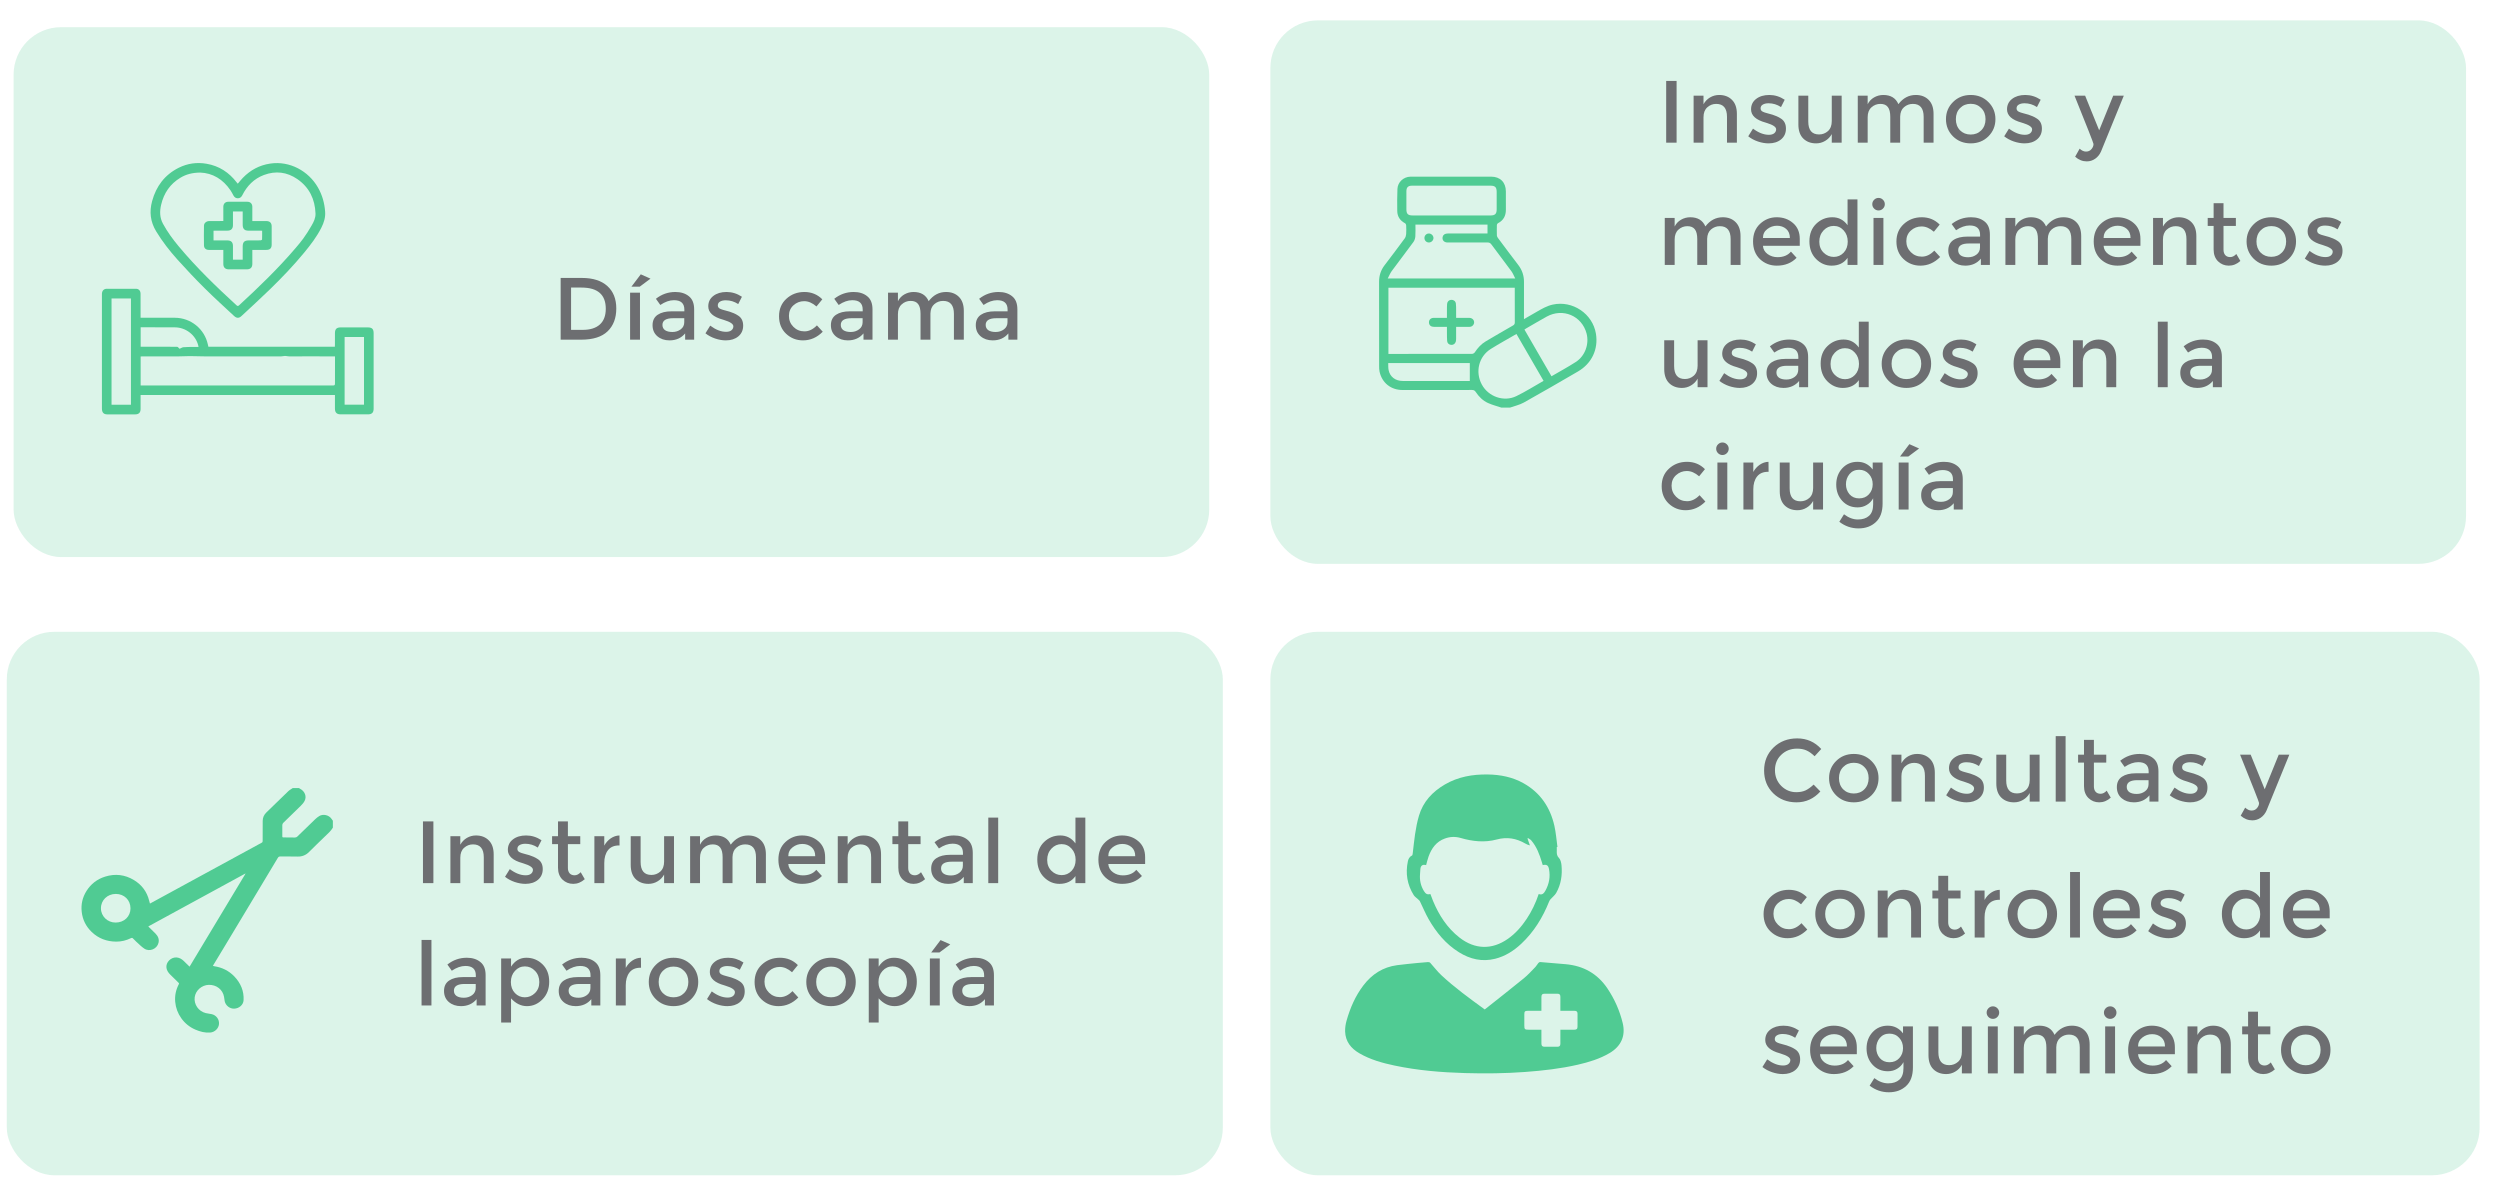 <svg xmlns="http://www.w3.org/2000/svg" width="368" height="177" viewBox="0 0 368 177" fill="none"><rect x="187" y="3" width="176" height="80" rx="7" fill="#50CB93" fill-opacity="0.2"></rect><rect x="187" y="93" width="178" height="80" rx="7" fill="#50CB93" fill-opacity="0.2"></rect><rect x="1" y="93" width="179" height="80" rx="7" fill="#50CB93" fill-opacity="0.2"></rect><rect x="2" y="4" width="176" height="78" rx="7" fill="#50CB93" fill-opacity="0.2"></rect><g clip-path="url(#clip0_8507_121414)"><path d="M48.998 121.828C48.706 122.337 48.254 122.712 47.839 123.118C47.062 123.878 46.266 124.623 45.505 125.397C45.025 125.884 44.471 126.106 43.781 126.087C42.943 126.063 42.103 126.082 41.265 126.072C41.088 126.07 40.989 126.124 40.896 126.279C39.679 128.316 38.452 130.349 37.23 132.384C35.805 134.751 34.383 137.118 32.959 139.485C32.424 140.373 31.886 141.259 31.336 142.169C31.399 142.189 31.46 142.217 31.525 142.227C32.685 142.4 33.681 142.89 34.482 143.721C35.428 144.704 35.926 145.871 35.856 147.226C35.821 147.917 35.203 148.444 34.479 148.474C33.824 148.501 33.201 148.013 33.072 147.362C33.031 147.156 33.015 146.944 32.979 146.737C32.793 145.67 31.865 144.941 30.734 144.971C29.698 144.997 28.789 145.795 28.66 146.791C28.523 147.845 29.22 148.86 30.278 149.125C30.563 149.197 30.861 149.216 31.149 149.279C31.832 149.428 32.296 150.056 32.237 150.737C32.184 151.388 31.615 151.941 30.938 151.992C30.172 152.049 29.452 151.858 28.764 151.562C27.914 151.196 27.219 150.632 26.688 149.889C26.171 149.165 25.873 148.361 25.791 147.479C25.706 146.548 25.898 145.678 26.331 144.852C26.379 144.762 26.342 144.718 26.281 144.659C25.869 144.257 25.453 143.857 25.047 143.448C24.777 143.176 24.567 142.871 24.503 142.481C24.371 141.663 25.178 140.851 26.027 140.94C26.43 140.982 26.744 141.171 27.021 141.431C27.314 141.701 27.591 141.986 27.904 142.292C30.654 137.72 33.395 133.166 36.135 128.611C36.126 128.602 36.118 128.595 36.109 128.587C31.355 131.178 26.601 133.768 21.831 136.368C21.865 136.404 21.895 136.444 21.932 136.479C22.257 136.801 22.593 137.112 22.909 137.444C23.271 137.823 23.46 138.257 23.33 138.791C23.115 139.679 22.025 140.153 21.247 139.641C20.808 139.352 20.44 138.959 20.046 138.608C19.882 138.461 19.728 138.305 19.579 138.143C19.488 138.043 19.411 138.033 19.286 138.092C18.603 138.423 17.876 138.614 17.111 138.608C15.713 138.6 14.484 138.14 13.49 137.178C12.643 136.361 12.151 135.367 12.026 134.202C11.906 133.096 12.148 132.073 12.744 131.133C13.385 130.119 14.294 129.412 15.462 129.042C16.961 128.57 18.396 128.743 19.728 129.554C20.885 130.26 21.632 131.271 21.953 132.57C21.988 132.709 22.029 132.849 22.073 133.005C22.519 132.761 22.945 132.532 23.369 132.3C25.261 131.27 27.151 130.238 29.042 129.209C32.204 127.486 35.366 125.763 38.529 124.043C38.636 123.985 38.662 123.919 38.662 123.805C38.66 122.811 38.669 121.816 38.67 120.822C38.67 120.331 38.868 119.926 39.22 119.584C40.284 118.548 41.345 117.507 42.418 116.481C42.613 116.289 42.869 116.158 43.097 116C43.4 116 43.7 116 44.003 116C44.052 116.032 44.097 116.069 44.15 116.094C44.877 116.46 45.186 117.248 44.829 117.913C44.689 118.173 44.483 118.407 44.269 118.618C43.416 119.461 42.546 120.29 41.691 121.13C41.613 121.207 41.558 121.34 41.556 121.449C41.546 121.999 41.563 122.549 41.556 123.098C41.555 123.237 41.594 123.266 41.726 123.266C42.287 123.266 42.849 123.272 43.408 123.283C43.558 123.286 43.667 123.239 43.773 123.135C44.638 122.286 45.506 121.441 46.383 120.603C46.57 120.424 46.777 120.255 46.999 120.12C47.566 119.777 48.409 119.973 48.783 120.511C48.853 120.613 48.927 120.712 48.999 120.812V121.83L48.998 121.828ZM19.207 133.699C19.203 132.484 18.283 131.584 17.044 131.586C15.806 131.586 14.855 132.508 14.858 133.706C14.861 134.872 15.822 135.805 17.017 135.801C18.284 135.797 19.212 134.907 19.209 133.699H19.207Z" fill="#50CB93"></path></g><g clip-path="url(#clip1_8507_121414)"><path d="M221.006 60C220.35 59.78 219.671 59.61 219.044 59.327C218.285 58.984 217.694 58.402 217.235 57.706C217.092 57.49 216.945 57.403 216.678 57.403C213.273 57.413 209.868 57.41 206.463 57.409C204.753 57.409 203.443 56.376 203.072 54.718C203.01 54.441 203.006 54.147 203.006 53.861C203.002 49.734 203.007 45.607 203 41.48C202.999 40.574 203.251 39.772 203.806 39.048C204.809 37.739 205.797 36.419 206.775 35.092C206.901 34.921 206.971 34.679 206.987 34.463C207.02 34.034 207.008 33.6 206.989 33.17C206.985 33.063 206.911 32.909 206.823 32.863C206.091 32.477 205.686 31.88 205.676 31.057C205.662 29.974 205.656 28.889 205.702 27.807C205.744 26.808 206.607 26.024 207.613 26.006C208.256 25.995 208.9 26.003 209.542 26.003C212.859 26.003 216.175 26.003 219.491 26.003C220.828 26.003 221.66 26.837 221.664 28.18C221.667 29.076 221.662 29.973 221.666 30.869C221.669 31.767 221.312 32.446 220.492 32.863C220.418 32.901 220.344 33.024 220.341 33.109C220.327 33.628 220.325 34.149 220.341 34.669C220.345 34.788 220.416 34.919 220.49 35.02C221.483 36.35 222.473 37.683 223.484 38.999C224.061 39.749 224.338 40.578 224.331 41.521C224.318 43.202 224.328 44.884 224.328 46.566C224.328 46.682 224.328 46.8 224.328 46.977C225.002 46.588 225.622 46.231 226.243 45.874C226.981 45.449 227.713 45.024 228.563 44.836C231.478 44.191 234.437 46.176 234.921 49.119C235.296 51.395 234.315 53.495 232.283 54.679C229.634 56.221 226.983 57.76 224.307 59.254C223.683 59.602 222.952 59.757 222.271 60H221.006ZM204.376 52.096C204.466 52.096 204.542 52.096 204.617 52.096C208.644 52.096 212.67 52.098 216.696 52.087C216.828 52.087 217.01 51.983 217.083 51.871C217.51 51.224 218.017 50.656 218.684 50.258C220.014 49.464 221.357 48.692 222.7 47.92C222.893 47.809 222.981 47.69 222.979 47.455C222.967 45.862 222.973 44.269 222.973 42.675V42.359H204.376V52.095V52.096ZM204.274 40.993H223.043C222.839 40.598 222.705 40.234 222.485 39.934C221.51 38.604 220.504 37.297 219.525 35.97C219.367 35.755 219.203 35.69 218.949 35.692C216.997 35.701 215.045 35.698 213.092 35.696C212.562 35.695 212.257 35.349 212.355 34.876C212.422 34.555 212.691 34.371 213.11 34.371C214.94 34.369 216.77 34.37 218.601 34.37C218.717 34.37 218.834 34.37 218.961 34.37V33.06H208.352C208.352 33.65 208.381 34.225 208.339 34.794C208.318 35.075 208.226 35.388 208.063 35.611C207.011 37.049 205.922 38.46 204.866 39.896C204.636 40.207 204.493 40.581 204.274 40.994L204.274 40.993ZM223.219 49.162C221.946 49.902 220.676 50.597 219.449 51.363C217.671 52.473 217.118 54.747 218.124 56.603C219.097 58.398 221.364 59.206 223.211 58.307C224.58 57.641 225.872 56.821 227.213 56.06C225.876 53.751 224.556 51.469 223.219 49.162V49.162ZM213.672 27.33C211.731 27.33 209.79 27.328 207.849 27.332C207.268 27.332 207.022 27.583 207.021 28.161C207.019 29.046 207.019 29.931 207.021 30.816C207.021 31.48 207.252 31.713 207.916 31.713C211.753 31.714 215.59 31.714 219.427 31.713C220.07 31.713 220.307 31.478 220.31 30.833C220.314 29.97 220.312 29.107 220.31 28.244C220.308 27.557 220.08 27.331 219.393 27.331C217.486 27.33 215.579 27.331 213.671 27.331L213.672 27.33ZM228.379 55.388C229.599 54.675 230.808 54.023 231.959 53.282C233.324 52.402 233.952 50.64 233.543 49.091C232.855 46.484 230.05 45.292 227.671 46.608C226.655 47.17 225.657 47.764 224.651 48.345C224.568 48.393 224.49 48.449 224.397 48.51C225.724 50.802 227.04 53.076 228.379 55.388ZM216.355 56.081V53.442H204.346C204.362 53.798 204.336 54.145 204.402 54.474C204.606 55.476 205.404 56.079 206.503 56.08C209.729 56.084 212.956 56.081 216.182 56.081C216.258 56.081 216.334 56.081 216.355 56.081Z" fill="#50CB93"></path><path d="M214.342 48.115C214.342 48.726 214.345 49.298 214.34 49.871C214.338 50.013 214.326 50.159 214.288 50.295C214.2 50.606 213.923 50.791 213.612 50.767C213.296 50.743 213.045 50.53 213.019 50.2C212.986 49.794 212.994 49.384 212.989 48.975C212.985 48.7 212.988 48.426 212.988 48.114C212.327 48.114 211.698 48.118 211.07 48.113C210.666 48.11 210.402 47.902 210.353 47.566C210.289 47.121 210.565 46.797 211.036 46.789C211.668 46.779 212.299 46.787 212.987 46.787C212.987 46.4 212.985 46.029 212.988 45.659C212.991 45.35 212.983 45.039 213.012 44.732C213.045 44.378 213.285 44.158 213.613 44.135C213.95 44.111 214.248 44.312 214.302 44.67C214.352 45.006 214.336 45.352 214.341 45.694C214.346 46.045 214.342 46.397 214.342 46.786C215.011 46.786 215.65 46.778 216.289 46.789C216.816 46.798 217.142 47.276 216.929 47.723C216.797 47.998 216.562 48.119 216.254 48.117C215.634 48.111 215.014 48.114 214.342 48.114L214.342 48.115Z" fill="#50CB93"></path><path d="M209.676 35.033C209.676 34.669 209.957 34.379 210.319 34.371C210.683 34.363 211.008 34.676 211.007 35.034C211.007 35.393 210.682 35.704 210.318 35.696C209.956 35.687 209.676 35.397 209.676 35.032V35.033Z" fill="#50CB93"></path></g><g clip-path="url(#clip2_8507_121414)"><path d="M218.556 148.593C220.479 147.064 222.413 145.553 224.313 144.002C224.924 143.503 225.456 142.906 226.01 142.34C226.177 142.169 226.286 141.943 226.443 141.76C226.506 141.686 226.628 141.607 226.717 141.614C227.97 141.71 229.222 141.816 230.473 141.93C233.077 142.165 235.142 143.315 236.613 145.499C237.668 147.067 238.42 148.774 238.862 150.595C239.312 152.446 238.657 153.994 236.931 155.011C235.482 155.865 233.897 156.344 232.274 156.719C229.714 157.311 227.111 157.6 224.493 157.794C221.552 158.012 218.606 158.043 215.661 157.957C212.166 157.856 208.684 157.571 205.255 156.845C203.464 156.466 201.707 155.977 200.105 155.047C198.861 154.325 198.051 153.311 198.002 151.837C197.984 151.3 198.071 150.74 198.219 150.221C198.749 148.362 199.508 146.605 200.691 145.052C201.948 143.402 203.57 142.354 205.647 142.075C206.639 141.942 207.638 141.855 208.635 141.752C209.15 141.699 209.665 141.652 210.182 141.619C210.294 141.612 210.451 141.641 210.519 141.715C211.074 142.321 211.567 142.991 212.166 143.549C214.128 145.375 216.295 146.949 218.555 148.593H218.556ZM226.896 151.575C226.896 152.284 226.892 152.953 226.898 153.621C226.9 153.952 227.031 154.08 227.355 154.081C227.983 154.084 228.612 154.077 229.241 154.084C229.546 154.088 229.688 153.95 229.687 153.649C229.684 153.264 229.686 152.879 229.686 152.495C229.686 152.192 229.686 151.89 229.686 151.575C230.402 151.575 231.064 151.577 231.725 151.574C232.087 151.573 232.208 151.458 232.21 151.11C232.213 150.483 232.205 149.856 232.213 149.23C232.217 148.922 232.075 148.789 231.773 148.792C231.21 148.797 230.647 148.793 230.085 148.793C229.959 148.793 229.832 148.793 229.686 148.793C229.686 148.067 229.682 147.397 229.688 146.727C229.69 146.432 229.574 146.272 229.262 146.274C228.622 146.278 227.982 146.27 227.343 146.277C227.017 146.28 226.901 146.409 226.898 146.752C226.894 147.302 226.897 147.851 226.897 148.401C226.897 148.526 226.897 148.652 226.897 148.793C226.18 148.793 225.519 148.79 224.858 148.793C224.485 148.795 224.384 148.895 224.381 149.259C224.378 149.82 224.38 150.381 224.38 150.941C224.38 151.51 224.444 151.573 225.031 151.574C225.637 151.575 226.243 151.574 226.896 151.574V151.575Z" fill="#50CB93"></path><path d="M229.16 124.683C229.16 124.848 229.163 125.013 229.16 125.178C229.152 125.573 229.123 125.926 229.467 126.276C229.715 126.528 229.817 126.987 229.854 127.367C229.99 128.794 229.786 130.179 229.072 131.441C228.875 131.79 228.521 132.049 228.249 132.357C228.16 132.459 228.08 132.58 228.031 132.705C227.089 135.06 225.792 137.183 223.924 138.928C222.816 139.964 221.562 140.765 220.071 141.135C218.162 141.608 216.401 141.194 214.764 140.175C212.816 138.963 211.405 137.245 210.285 135.284C209.808 134.448 209.445 133.547 209.017 132.682C208.952 132.551 208.815 132.452 208.705 132.345C208.502 132.149 208.242 131.99 208.097 131.758C207.14 130.225 206.868 128.56 207.235 126.798C207.308 126.447 207.466 126.115 207.84 125.939C207.915 125.903 207.942 125.724 207.955 125.606C208.172 123.744 208.34 121.87 208.874 120.066C209.482 118.011 210.856 116.545 212.677 115.48C214.623 114.341 216.76 113.97 218.992 114.002C220.862 114.028 222.649 114.382 224.288 115.307C226.749 116.697 228.19 118.846 228.804 121.552C229.036 122.573 229.111 123.631 229.256 124.672C229.224 124.676 229.192 124.68 229.159 124.685L229.16 124.683ZM210.557 131.608C210.69 131.957 210.804 132.288 210.939 132.61C211.821 134.718 213.021 136.6 214.855 138.024C217.113 139.777 219.633 139.834 221.97 138.191C223.085 137.408 223.964 136.402 224.714 135.278C225.474 134.139 226.057 132.914 226.498 131.598C227.013 131.8 227.276 131.479 227.48 131.113C228.031 130.121 228.229 129.058 228.014 127.936C227.904 127.363 227.662 127.217 227.089 127.339C227.046 127.193 227.003 127.046 226.958 126.9C226.606 125.752 226.195 124.629 225.394 123.701C225.269 123.555 225.072 123.472 224.909 123.359C224.889 123.386 224.871 123.413 224.852 123.44C224.968 123.775 225.085 124.109 225.202 124.443C224.93 124.38 224.722 124.282 224.524 124.167C223.2 123.401 221.833 123.161 220.31 123.575C218.546 124.055 216.762 123.858 215.026 123.354C214.224 123.121 213.458 123.154 212.697 123.426C211.422 123.881 210.718 124.875 210.281 126.091C210.135 126.498 210.043 126.925 209.925 127.344C209.408 127.197 209.103 127.426 209.076 127.968C209.064 128.199 209.05 128.429 209.029 128.659C208.948 129.563 209.135 130.406 209.613 131.179C209.881 131.611 210.108 131.708 210.557 131.608Z" fill="#50CB93"></path></g><g clip-path="url(#clip3_8507_121414)"><path d="M20.695 58.15C20.695 58.859 20.695 59.535 20.695 60.209C20.695 60.718 20.439 60.992 19.926 60.996C18.542 61.004 17.157 61.006 15.773 60.996C15.256 60.993 15.004 60.711 15.003 60.15C14.997 58.691 15.002 57.232 15.002 55.774C15.002 53.657 15.002 51.541 15.002 49.424C15.002 47.433 15.002 45.44 15.002 43.448C15.002 43.359 15.002 43.27 15.008 43.181C15.043 42.767 15.309 42.508 15.724 42.507C17.153 42.503 18.583 42.503 20.011 42.507C20.424 42.507 20.689 42.795 20.691 43.238C20.695 44.295 20.693 45.355 20.693 46.413C20.693 46.518 20.693 46.624 20.693 46.772C20.815 46.772 20.919 46.772 21.02 46.772C22.593 46.772 24.164 46.769 25.737 46.774C28.102 46.783 30.115 48.424 30.603 50.731C30.622 50.826 30.646 50.921 30.674 51.044H49.289C49.294 50.932 49.301 50.837 49.301 50.744C49.301 50.175 49.298 49.605 49.304 49.036C49.31 48.443 49.544 48.198 50.13 48.195C51.471 48.19 52.81 48.19 54.15 48.195C54.775 48.198 54.999 48.436 54.999 49.06C54.999 52.759 54.999 56.459 54.999 60.158C54.999 60.73 54.744 60.992 54.168 60.993C52.828 60.997 51.489 60.997 50.148 60.993C49.574 60.992 49.31 60.733 49.303 60.164C49.296 59.586 49.303 59.007 49.303 58.429C49.303 58.343 49.303 58.255 49.303 58.145H20.695V58.15ZM20.705 56.737C20.839 56.737 20.944 56.737 21.049 56.737C22.245 56.737 23.442 56.736 24.638 56.736C30.881 56.736 37.125 56.736 43.367 56.736C45.252 56.736 47.136 56.734 49.02 56.742C49.241 56.742 49.31 56.681 49.308 56.459C49.3 55.391 49.31 54.324 49.312 53.257C49.312 53.003 49.312 52.747 49.312 52.461C49.154 52.461 49.04 52.461 48.927 52.461C46.819 52.459 44.711 52.446 42.603 52.461C42.312 52.464 42.034 52.346 41.736 52.418C41.542 52.465 41.331 52.461 41.127 52.461C37.491 52.464 33.855 52.465 30.22 52.461C29.466 52.461 28.713 52.422 27.958 52.419C27.392 52.418 26.824 52.453 26.258 52.46C25.699 52.467 25.141 52.46 24.582 52.46C23.386 52.46 22.188 52.46 20.991 52.46C20.898 52.46 20.804 52.47 20.703 52.475V56.737H20.705ZM19.275 59.575V43.935H16.419V59.575H19.275ZM50.727 49.609V59.566H53.581V49.609H50.727ZM20.706 51.043C20.846 51.043 20.953 51.043 21.06 51.043C22.265 51.043 23.47 51.043 24.674 51.043C25.109 51.043 25.545 51.043 25.98 51.047C26.047 51.047 26.13 51.05 26.176 51.086C26.285 51.172 26.377 51.281 26.437 51.34C26.665 51.243 26.83 51.124 27.003 51.11C27.499 51.071 27.998 51.074 28.497 51.064C28.732 51.06 28.967 51.064 29.221 51.064C29.202 50.958 29.195 50.915 29.185 50.873C28.816 49.327 27.364 48.193 25.745 48.187C24.585 48.183 23.425 48.18 22.266 48.177C21.752 48.177 21.237 48.177 20.706 48.177V51.043Z" fill="#50CB93"></path><path d="M35.002 27.04C35.256 26.744 35.484 26.45 35.743 26.183C36.847 25.04 38.171 24.322 39.76 24.081C42.666 23.64 45.413 25.193 46.788 27.575C47.437 28.699 47.774 29.904 47.862 31.192C47.919 32.021 47.677 32.772 47.315 33.495C46.637 34.848 45.722 36.041 44.764 37.202C43.2 39.099 41.502 40.875 39.738 42.587C38.365 43.92 36.952 45.213 35.55 46.517C35.174 46.868 34.837 46.867 34.44 46.498C32.986 45.145 31.513 43.81 30.105 42.411C28.742 41.057 27.42 39.658 26.137 38.229C24.968 36.929 23.893 35.552 22.982 34.046C22.128 32.635 21.966 31.175 22.388 29.616C22.986 27.409 24.251 25.719 26.323 24.689C27.613 24.048 28.986 23.857 30.412 24.105C32.259 24.426 33.715 25.38 34.843 26.854C34.89 26.915 34.943 26.972 35.002 27.04ZM29.459 25.403C28.309 25.416 27.396 25.658 26.561 26.16C25.042 27.073 24.124 28.421 23.723 30.127C23.495 31.093 23.495 32.027 23.994 32.944C24.636 34.124 25.421 35.199 26.274 36.225C28.882 39.359 31.811 42.183 34.812 44.937C34.967 45.081 35.061 45.064 35.207 44.929C38.115 42.253 40.955 39.512 43.522 36.5C43.905 36.051 44.285 35.598 44.633 35.125C45.084 34.511 45.486 33.857 45.868 33.197C46.184 32.653 46.468 32.084 46.443 31.422C46.363 29.31 45.526 27.576 43.77 26.365C42.258 25.321 40.59 25.107 38.853 25.757C37.377 26.309 36.355 27.366 35.66 28.753C35.523 29.026 35.312 29.183 35.009 29.188C34.703 29.19 34.495 29.025 34.353 28.759C34.221 28.508 34.089 28.255 33.93 28.02C32.82 26.379 31.295 25.465 29.458 25.401L29.459 25.403Z" fill="#50CB93"></path><path d="M37.144 36.788C37.144 37.36 37.144 37.9 37.144 38.44C37.144 38.582 37.144 38.724 37.144 38.867C37.138 39.363 36.871 39.64 36.364 39.647C35.774 39.656 35.186 39.648 34.596 39.648C34.274 39.648 33.953 39.652 33.631 39.647C33.15 39.637 32.875 39.353 32.874 38.873C32.872 38.189 32.874 37.507 32.874 36.788C32.755 36.788 32.66 36.788 32.565 36.788C31.957 36.788 31.35 36.792 30.742 36.788C30.314 36.784 30.033 36.547 30.025 36.124C30.007 35.155 30.008 34.185 30.025 33.217C30.032 32.83 30.381 32.544 30.803 32.539C31.384 32.53 31.965 32.536 32.545 32.536C32.642 32.536 32.739 32.536 32.872 32.536C32.872 32.42 32.872 32.326 32.872 32.231C32.872 31.635 32.871 31.04 32.872 30.444C32.874 29.996 33.159 29.699 33.599 29.698C34.537 29.694 35.475 29.695 36.413 29.698C36.856 29.699 37.14 29.993 37.142 30.441C37.145 31.125 37.142 31.808 37.142 32.541C37.458 32.541 37.758 32.541 38.057 32.541C38.441 32.541 38.825 32.535 39.209 32.54C39.734 32.548 39.991 32.814 39.991 33.337C39.991 34.227 39.993 35.116 39.991 36.006C39.991 36.539 39.738 36.786 39.203 36.786C38.533 36.786 37.864 36.786 37.144 36.786V36.788ZM35.724 38.223C35.724 37.559 35.724 36.92 35.724 36.281C35.724 35.641 35.974 35.389 36.613 35.388C37.193 35.386 37.774 35.392 38.354 35.381C38.433 35.379 38.574 35.299 38.577 35.25C38.595 34.827 38.587 34.401 38.587 33.965C38.471 33.958 38.392 33.95 38.312 33.95C37.696 33.95 37.08 33.95 36.465 33.95C36.09 33.95 35.813 33.733 35.748 33.367C35.725 33.237 35.725 33.101 35.724 32.969C35.721 32.358 35.724 31.747 35.724 31.13H34.291C34.291 31.246 34.291 31.342 34.291 31.438C34.291 32.007 34.297 32.576 34.291 33.145C34.285 33.681 34.011 33.95 33.48 33.951C32.89 33.953 32.3 33.951 31.712 33.951C31.618 33.951 31.525 33.961 31.432 33.967V35.386C31.541 35.386 31.638 35.386 31.733 35.386C32.323 35.386 32.913 35.377 33.501 35.389C34.028 35.4 34.283 35.666 34.291 36.191C34.297 36.502 34.291 36.813 34.291 37.125C34.291 37.486 34.291 37.847 34.291 38.221H35.722L35.724 38.223Z" fill="#50CB93"></path></g><path d="M85.648 40.913C87.277 40.913 88.529 41.312 89.405 42.109C90.28 42.898 90.718 43.998 90.718 45.411C90.718 46.824 90.293 47.942 89.444 48.765C88.594 49.588 87.294 50 85.544 50H82.528V40.913H85.648ZM89.171 45.45C89.171 43.37 87.979 42.33 85.596 42.33H84.062V48.557H85.765C86.865 48.557 87.706 48.297 88.287 47.777C88.876 47.248 89.171 46.473 89.171 45.45ZM94.166 42.2H92.944L94.322 40.38L95.752 41.017L94.166 42.2ZM92.749 43.084H94.205V50H92.749V43.084ZM102.179 50H100.853V49.077C100.281 49.762 99.514 50.104 98.552 50.104C97.833 50.104 97.235 49.9 96.758 49.493C96.29 49.086 96.056 48.544 96.056 47.868C96.056 47.183 96.307 46.672 96.81 46.334C97.313 45.996 97.993 45.827 98.851 45.827H100.736V45.567C100.736 44.648 100.225 44.189 99.202 44.189C98.561 44.189 97.893 44.423 97.2 44.891L96.55 43.981C97.391 43.314 98.344 42.98 99.41 42.98C100.225 42.98 100.888 43.188 101.399 43.604C101.919 44.011 102.179 44.657 102.179 45.541V50ZM100.723 47.426V46.841H99.085C98.036 46.841 97.512 47.17 97.512 47.829C97.512 48.167 97.642 48.427 97.902 48.609C98.162 48.782 98.522 48.869 98.981 48.869C99.449 48.869 99.856 48.739 100.203 48.479C100.55 48.219 100.723 47.868 100.723 47.426ZM109.393 47.933C109.393 48.592 109.155 49.12 108.678 49.519C108.201 49.909 107.59 50.104 106.845 50.104C106.342 50.104 105.818 50.013 105.272 49.831C104.735 49.649 104.258 49.393 103.842 49.064L104.544 47.933C105.35 48.54 106.13 48.843 106.884 48.843C107.213 48.843 107.473 48.769 107.664 48.622C107.855 48.466 107.95 48.271 107.95 48.037C107.95 47.69 107.491 47.378 106.572 47.101C106.503 47.075 106.451 47.058 106.416 47.049C104.977 46.659 104.258 46.009 104.258 45.099C104.258 44.458 104.505 43.946 104.999 43.565C105.502 43.175 106.152 42.98 106.949 42.98C107.746 42.98 108.5 43.214 109.211 43.682L108.665 44.761C108.102 44.388 107.491 44.202 106.832 44.202C106.485 44.202 106.204 44.267 105.987 44.397C105.77 44.518 105.662 44.705 105.662 44.956C105.662 45.181 105.775 45.346 106 45.45C106.156 45.528 106.373 45.602 106.65 45.671C106.936 45.74 107.187 45.81 107.404 45.879C107.621 45.948 107.829 46.026 108.028 46.113C108.236 46.2 108.457 46.321 108.691 46.477C109.159 46.789 109.393 47.274 109.393 47.933ZM118.197 50.104C117.235 50.104 116.408 49.779 115.714 49.129C115.021 48.47 114.674 47.612 114.674 46.555C114.674 45.498 115.034 44.64 115.753 43.981C116.481 43.314 117.365 42.98 118.405 42.98C119.445 42.98 120.325 43.34 121.044 44.059L120.186 45.112C119.588 44.592 118.986 44.332 118.379 44.332C117.773 44.332 117.244 44.536 116.793 44.943C116.351 45.342 116.13 45.862 116.13 46.503C116.13 47.136 116.351 47.673 116.793 48.115C117.235 48.557 117.777 48.778 118.418 48.778C119.068 48.778 119.679 48.483 120.251 47.894L121.109 48.83C120.269 49.679 119.298 50.104 118.197 50.104ZM128.432 50H127.106V49.077C126.534 49.762 125.767 50.104 124.805 50.104C124.086 50.104 123.488 49.9 123.011 49.493C122.543 49.086 122.309 48.544 122.309 47.868C122.309 47.183 122.56 46.672 123.063 46.334C123.566 45.996 124.246 45.827 125.104 45.827H126.989V45.567C126.989 44.648 126.478 44.189 125.455 44.189C124.814 44.189 124.146 44.423 123.453 44.891L122.803 43.981C123.644 43.314 124.597 42.98 125.663 42.98C126.478 42.98 127.141 43.188 127.652 43.604C128.172 44.011 128.432 44.657 128.432 45.541V50ZM126.976 47.426V46.841H125.338C124.289 46.841 123.765 47.17 123.765 47.829C123.765 48.167 123.895 48.427 124.155 48.609C124.415 48.782 124.775 48.869 125.234 48.869C125.702 48.869 126.109 48.739 126.456 48.479C126.803 48.219 126.976 47.868 126.976 47.426ZM132.175 46.256V50H130.719V43.084H132.175V44.345C132.383 43.92 132.695 43.587 133.111 43.344C133.535 43.101 133.99 42.98 134.476 42.98C135.568 42.98 136.309 43.431 136.699 44.332C137.383 43.431 138.237 42.98 139.26 42.98C140.04 42.98 140.668 43.218 141.145 43.695C141.63 44.172 141.873 44.861 141.873 45.762V50H140.417V46.204C140.417 44.93 139.888 44.293 138.831 44.293C138.337 44.293 137.903 44.453 137.531 44.774C137.167 45.086 136.976 45.545 136.959 46.152V50H135.503V46.204C135.503 45.545 135.386 45.064 135.152 44.761C134.918 44.449 134.549 44.293 134.047 44.293C133.544 44.293 133.106 44.462 132.734 44.8C132.361 45.129 132.175 45.615 132.175 46.256ZM149.759 50H148.433V49.077C147.861 49.762 147.094 50.104 146.132 50.104C145.413 50.104 144.815 49.9 144.338 49.493C143.87 49.086 143.636 48.544 143.636 47.868C143.636 47.183 143.888 46.672 144.39 46.334C144.893 45.996 145.573 45.827 146.431 45.827H148.316V45.567C148.316 44.648 147.805 44.189 146.782 44.189C146.141 44.189 145.474 44.423 144.78 44.891L144.13 43.981C144.971 43.314 145.924 42.98 146.99 42.98C147.805 42.98 148.468 43.188 148.979 43.604C149.499 44.011 149.759 44.657 149.759 45.541V50ZM148.303 47.426V46.841H146.665C145.617 46.841 145.092 47.17 145.092 47.829C145.092 48.167 145.222 48.427 145.482 48.609C145.742 48.782 146.102 48.869 146.561 48.869C147.029 48.869 147.437 48.739 147.783 48.479C148.13 48.219 148.303 47.868 148.303 47.426Z" fill="#6D6E71"></path><path d="M62.261 120.913H63.795V130H62.261V120.913ZM67.755 126.256V130H66.299V123.084H67.755V124.345C67.989 123.92 68.31 123.587 68.717 123.344C69.133 123.101 69.58 122.98 70.056 122.98C70.836 122.98 71.465 123.218 71.941 123.695C72.427 124.172 72.669 124.861 72.669 125.762V130H71.213V126.204C71.213 124.93 70.685 124.293 69.627 124.293C69.125 124.293 68.687 124.462 68.314 124.8C67.942 125.129 67.755 125.615 67.755 126.256ZM79.891 127.933C79.891 128.592 79.652 129.12 79.176 129.519C78.699 129.909 78.088 130.104 77.343 130.104C76.84 130.104 76.316 130.013 75.77 129.831C75.232 129.649 74.756 129.393 74.34 129.064L75.042 127.933C75.848 128.54 76.628 128.843 77.382 128.843C77.711 128.843 77.971 128.769 78.162 128.622C78.352 128.466 78.448 128.271 78.448 128.037C78.448 127.69 77.988 127.378 77.07 127.101C77 127.075 76.948 127.058 76.914 127.049C75.475 126.659 74.756 126.009 74.756 125.099C74.756 124.458 75.003 123.946 75.497 123.565C75.999 123.175 76.649 122.98 77.447 122.98C78.244 122.98 78.998 123.214 79.709 123.682L79.163 124.761C78.599 124.388 77.988 124.202 77.33 124.202C76.983 124.202 76.701 124.267 76.485 124.397C76.268 124.518 76.16 124.705 76.16 124.956C76.16 125.181 76.272 125.346 76.498 125.45C76.654 125.528 76.87 125.602 77.148 125.671C77.434 125.74 77.685 125.81 77.902 125.879C78.118 125.948 78.326 126.026 78.526 126.113C78.734 126.2 78.955 126.321 79.189 126.477C79.657 126.789 79.891 127.274 79.891 127.933ZM83.594 124.254V127.764C83.594 128.093 83.68 128.358 83.854 128.557C84.027 128.748 84.27 128.843 84.582 128.843C84.894 128.843 85.193 128.691 85.479 128.388L86.077 129.415C85.566 129.874 84.998 130.104 84.374 130.104C83.758 130.104 83.23 129.892 82.788 129.467C82.355 129.034 82.138 128.453 82.138 127.725V124.254H81.267V123.084H82.138V120.913H83.594V123.084H85.414V124.254H83.594ZM91.12 124.449C90.401 124.449 89.859 124.683 89.495 125.151C89.131 125.619 88.949 126.247 88.949 127.036V130H87.493V123.084H88.949V124.475C89.183 124.042 89.5 123.686 89.898 123.409C90.306 123.132 90.735 122.989 91.185 122.98L91.198 124.449C91.172 124.449 91.146 124.449 91.12 124.449ZM97.756 126.828V123.084H99.212V130H97.756V128.739C97.522 129.164 97.197 129.497 96.781 129.74C96.374 129.983 95.932 130.104 95.455 130.104C94.675 130.104 94.043 129.866 93.557 129.389C93.081 128.912 92.842 128.223 92.842 127.322V123.084H94.298V126.88C94.298 128.154 94.827 128.791 95.884 128.791C96.387 128.791 96.825 128.626 97.197 128.297C97.57 127.959 97.756 127.469 97.756 126.828ZM103.041 126.256V130H101.585V123.084H103.041V124.345C103.249 123.92 103.561 123.587 103.977 123.344C104.401 123.101 104.856 122.98 105.342 122.98C106.434 122.98 107.175 123.431 107.565 124.332C108.249 123.431 109.103 122.98 110.126 122.98C110.906 122.98 111.534 123.218 112.011 123.695C112.496 124.172 112.739 124.861 112.739 125.762V130H111.283V126.204C111.283 124.93 110.754 124.293 109.697 124.293C109.203 124.293 108.769 124.453 108.397 124.774C108.033 125.086 107.842 125.545 107.825 126.152V130H106.369V126.204C106.369 125.545 106.252 125.064 106.018 124.761C105.784 124.449 105.415 124.293 104.913 124.293C104.41 124.293 103.972 124.462 103.6 124.8C103.227 125.129 103.041 125.615 103.041 126.256ZM121.457 127.179H116.036C116.071 127.682 116.301 128.089 116.725 128.401C117.15 128.704 117.635 128.856 118.181 128.856C119.048 128.856 119.707 128.583 120.157 128.037L120.989 128.947C120.244 129.718 119.273 130.104 118.077 130.104C117.107 130.104 116.279 129.783 115.594 129.142C114.918 128.492 114.58 127.625 114.58 126.542C114.58 125.45 114.927 124.583 115.62 123.942C116.314 123.301 117.128 122.98 118.064 122.98C119.009 122.98 119.811 123.266 120.469 123.838C121.128 124.401 121.457 125.181 121.457 126.178V127.179ZM116.036 126.035H120.001C120.001 125.454 119.819 125.008 119.455 124.696C119.091 124.384 118.641 124.228 118.103 124.228C117.575 124.228 117.098 124.393 116.673 124.722C116.249 125.043 116.036 125.48 116.036 126.035ZM124.775 126.256V130H123.319V123.084H124.775V124.345C125.009 123.92 125.329 123.587 125.737 123.344C126.153 123.101 126.599 122.98 127.076 122.98C127.856 122.98 128.484 123.218 128.961 123.695C129.446 124.172 129.689 124.861 129.689 125.762V130H128.233V126.204C128.233 124.93 127.704 124.293 126.647 124.293C126.144 124.293 125.706 124.462 125.334 124.8C124.961 125.129 124.775 125.615 124.775 126.256ZM133.688 124.254V127.764C133.688 128.093 133.775 128.358 133.948 128.557C134.121 128.748 134.364 128.843 134.676 128.843C134.988 128.843 135.287 128.691 135.573 128.388L136.171 129.415C135.66 129.874 135.092 130.104 134.468 130.104C133.853 130.104 133.324 129.892 132.882 129.467C132.449 129.034 132.232 128.453 132.232 127.725V124.254H131.361V123.084H132.232V120.913H133.688V123.084H135.508V124.254H133.688ZM143.191 130H141.865V129.077C141.293 129.762 140.526 130.104 139.564 130.104C138.844 130.104 138.246 129.9 137.77 129.493C137.302 129.086 137.068 128.544 137.068 127.868C137.068 127.183 137.319 126.672 137.822 126.334C138.324 125.996 139.005 125.827 139.863 125.827H141.748V125.567C141.748 124.648 141.236 124.189 140.214 124.189C139.572 124.189 138.905 124.423 138.212 124.891L137.562 123.981C138.402 123.314 139.356 122.98 140.422 122.98C141.236 122.98 141.899 123.188 142.411 123.604C142.931 124.011 143.191 124.657 143.191 125.541V130ZM141.735 127.426V126.841H140.097C139.048 126.841 138.524 127.17 138.524 127.829C138.524 128.167 138.654 128.427 138.914 128.609C139.174 128.782 139.533 128.869 139.993 128.869C140.461 128.869 140.868 128.739 141.215 128.479C141.561 128.219 141.735 127.868 141.735 127.426ZM146.933 130H145.477V120.354H146.933V130ZM155.953 130.104C155.078 130.104 154.315 129.775 153.665 129.116C153.015 128.457 152.69 127.591 152.69 126.516C152.69 125.441 153.024 124.583 153.691 123.942C154.359 123.301 155.152 122.98 156.07 122.98C156.998 122.98 157.743 123.37 158.306 124.15V120.354H159.762V130H158.306V128.96C157.769 129.723 156.985 130.104 155.953 130.104ZM154.146 126.581C154.146 127.24 154.359 127.777 154.783 128.193C155.208 128.609 155.706 128.817 156.278 128.817C156.85 128.817 157.336 128.609 157.734 128.193C158.133 127.768 158.332 127.227 158.332 126.568C158.332 125.909 158.133 125.359 157.734 124.917C157.336 124.475 156.846 124.254 156.265 124.254C155.685 124.254 155.186 124.475 154.77 124.917C154.354 125.359 154.146 125.914 154.146 126.581ZM168.562 127.179H163.141C163.175 127.682 163.405 128.089 163.83 128.401C164.254 128.704 164.74 128.856 165.286 128.856C166.152 128.856 166.811 128.583 167.262 128.037L168.094 128.947C167.348 129.718 166.378 130.104 165.182 130.104C164.211 130.104 163.383 129.783 162.699 129.142C162.023 128.492 161.685 127.625 161.685 126.542C161.685 125.45 162.031 124.583 162.725 123.942C163.418 123.301 164.233 122.98 165.169 122.98C166.113 122.98 166.915 123.266 167.574 123.838C168.232 124.401 168.562 125.181 168.562 126.178V127.179ZM163.141 126.035H167.106C167.106 125.454 166.924 125.008 166.56 124.696C166.196 124.384 165.745 124.228 165.208 124.228C164.679 124.228 164.202 124.393 163.778 124.722C163.353 125.043 163.141 125.48 163.141 126.035ZM63.509 148H62.053V138.354H63.509V148ZM71.483 148H70.157V147.077C69.585 147.762 68.818 148.104 67.856 148.104C67.137 148.104 66.539 147.9 66.062 147.493C65.594 147.086 65.36 146.544 65.36 145.868C65.36 145.183 65.612 144.672 66.114 144.334C66.617 143.996 67.297 143.827 68.155 143.827H70.04V143.567C70.04 142.648 69.529 142.189 68.506 142.189C67.865 142.189 67.198 142.423 66.504 142.891L65.854 141.981C66.695 141.314 67.648 140.98 68.714 140.98C69.529 140.98 70.192 141.188 70.703 141.604C71.223 142.011 71.483 142.657 71.483 143.541V148ZM70.027 145.426V144.841H68.389C67.341 144.841 66.816 145.17 66.816 145.829C66.816 146.167 66.946 146.427 67.206 146.609C67.466 146.782 67.826 146.869 68.285 146.869C68.753 146.869 69.161 146.739 69.507 146.479C69.854 146.219 70.027 145.868 70.027 145.426ZM77.475 140.98C78.403 140.98 79.196 141.301 79.854 141.942C80.513 142.583 80.842 143.437 80.842 144.503C80.842 145.569 80.513 146.436 79.854 147.103C79.204 147.77 78.442 148.104 77.566 148.104C76.7 148.104 75.92 147.723 75.226 146.96V150.522H73.77V141.084H75.226V142.293C75.798 141.418 76.548 140.98 77.475 140.98ZM75.2 144.555C75.2 145.214 75.4 145.755 75.798 146.18C76.197 146.596 76.682 146.804 77.254 146.804C77.826 146.804 78.325 146.596 78.749 146.18C79.174 145.764 79.386 145.227 79.386 144.568C79.386 143.901 79.178 143.35 78.762 142.917C78.346 142.475 77.848 142.254 77.267 142.254C76.687 142.254 76.197 142.475 75.798 142.917C75.4 143.35 75.2 143.896 75.2 144.555ZM88.368 148H87.042V147.077C86.47 147.762 85.703 148.104 84.741 148.104C84.021 148.104 83.423 147.9 82.947 147.493C82.479 147.086 82.245 146.544 82.245 145.868C82.245 145.183 82.496 144.672 82.999 144.334C83.501 143.996 84.182 143.827 85.04 143.827H86.925V143.567C86.925 142.648 86.413 142.189 85.391 142.189C84.749 142.189 84.082 142.423 83.389 142.891L82.739 141.981C83.579 141.314 84.533 140.98 85.599 140.98C86.413 140.98 87.076 141.188 87.588 141.604C88.108 142.011 88.368 142.657 88.368 143.541V148ZM86.912 145.426V144.841H85.274C84.225 144.841 83.701 145.17 83.701 145.829C83.701 146.167 83.831 146.427 84.091 146.609C84.351 146.782 84.71 146.869 85.17 146.869C85.638 146.869 86.045 146.739 86.392 146.479C86.738 146.219 86.912 145.868 86.912 145.426ZM94.281 142.449C93.562 142.449 93.02 142.683 92.656 143.151C92.293 143.619 92.111 144.247 92.111 145.036V148H90.654V141.084H92.111V142.475C92.344 142.042 92.661 141.686 93.059 141.409C93.467 141.132 93.896 140.989 94.347 140.98L94.359 142.449C94.334 142.449 94.308 142.449 94.281 142.449ZM97.567 146.18C97.983 146.596 98.507 146.804 99.14 146.804C99.772 146.804 100.292 146.596 100.7 146.18C101.116 145.755 101.324 145.209 101.324 144.542C101.324 143.875 101.116 143.333 100.7 142.917C100.292 142.492 99.772 142.28 99.14 142.28C98.507 142.28 97.983 142.492 97.567 142.917C97.159 143.333 96.956 143.875 96.956 144.542C96.956 145.209 97.159 145.755 97.567 146.18ZM101.74 147.077C101.046 147.762 100.18 148.104 99.14 148.104C98.1 148.104 97.233 147.762 96.54 147.077C95.846 146.384 95.5 145.539 95.5 144.542C95.5 143.545 95.846 142.705 96.54 142.02C97.233 141.327 98.1 140.98 99.14 140.98C100.18 140.98 101.046 141.327 101.74 142.02C102.433 142.705 102.78 143.545 102.78 144.542C102.78 145.539 102.433 146.384 101.74 147.077ZM109.622 145.933C109.622 146.592 109.384 147.12 108.907 147.519C108.43 147.909 107.819 148.104 107.074 148.104C106.571 148.104 106.047 148.013 105.501 147.831C104.964 147.649 104.487 147.393 104.071 147.064L104.773 145.933C105.579 146.54 106.359 146.843 107.113 146.843C107.442 146.843 107.702 146.769 107.893 146.622C108.084 146.466 108.179 146.271 108.179 146.037C108.179 145.69 107.72 145.378 106.801 145.101C106.732 145.075 106.68 145.058 106.645 145.049C105.206 144.659 104.487 144.009 104.487 143.099C104.487 142.458 104.734 141.946 105.228 141.565C105.731 141.175 106.381 140.98 107.178 140.98C107.975 140.98 108.729 141.214 109.44 141.682L108.894 142.761C108.331 142.388 107.72 142.202 107.061 142.202C106.714 142.202 106.433 142.267 106.216 142.397C105.999 142.518 105.891 142.705 105.891 142.956C105.891 143.181 106.004 143.346 106.229 143.45C106.385 143.528 106.602 143.602 106.879 143.671C107.165 143.74 107.416 143.81 107.633 143.879C107.85 143.948 108.058 144.026 108.257 144.113C108.465 144.2 108.686 144.321 108.92 144.477C109.388 144.789 109.622 145.274 109.622 145.933ZM114.599 148.104C113.637 148.104 112.81 147.779 112.116 147.129C111.423 146.47 111.076 145.612 111.076 144.555C111.076 143.498 111.436 142.64 112.155 141.981C112.883 141.314 113.767 140.98 114.807 140.98C115.847 140.98 116.727 141.34 117.446 142.059L116.588 143.112C115.99 142.592 115.388 142.332 114.781 142.332C114.175 142.332 113.646 142.536 113.195 142.943C112.753 143.342 112.532 143.862 112.532 144.503C112.532 145.136 112.753 145.673 113.195 146.115C113.637 146.557 114.179 146.778 114.82 146.778C115.47 146.778 116.081 146.483 116.653 145.894L117.511 146.83C116.671 147.679 115.7 148.104 114.599 148.104ZM120.754 146.18C121.17 146.596 121.694 146.804 122.327 146.804C122.959 146.804 123.479 146.596 123.887 146.18C124.303 145.755 124.511 145.209 124.511 144.542C124.511 143.875 124.303 143.333 123.887 142.917C123.479 142.492 122.959 142.28 122.327 142.28C121.694 142.28 121.17 142.492 120.754 142.917C120.346 143.333 120.143 143.875 120.143 144.542C120.143 145.209 120.346 145.755 120.754 146.18ZM124.927 147.077C124.233 147.762 123.367 148.104 122.327 148.104C121.287 148.104 120.42 147.762 119.727 147.077C119.033 146.384 118.687 145.539 118.687 144.542C118.687 143.545 119.033 142.705 119.727 142.02C120.42 141.327 121.287 140.98 122.327 140.98C123.367 140.98 124.233 141.327 124.927 142.02C125.62 142.705 125.967 143.545 125.967 144.542C125.967 145.539 125.62 146.384 124.927 147.077ZM131.587 140.98C132.515 140.98 133.308 141.301 133.966 141.942C134.625 142.583 134.954 143.437 134.954 144.503C134.954 145.569 134.625 146.436 133.966 147.103C133.316 147.77 132.554 148.104 131.678 148.104C130.812 148.104 130.032 147.723 129.338 146.96V150.522H127.882V141.084H129.338V142.293C129.91 141.418 130.66 140.98 131.587 140.98ZM129.312 144.555C129.312 145.214 129.512 145.755 129.91 146.18C130.309 146.596 130.794 146.804 131.366 146.804C131.938 146.804 132.437 146.596 132.861 146.18C133.286 145.764 133.498 145.227 133.498 144.568C133.498 143.901 133.29 143.35 132.874 142.917C132.458 142.475 131.96 142.254 131.379 142.254C130.799 142.254 130.309 142.475 129.91 142.917C129.512 143.35 129.312 143.896 129.312 144.555ZM138.294 140.2H137.072L138.45 138.38L139.88 139.017L138.294 140.2ZM136.877 141.084H138.333V148H136.877V141.084ZM146.307 148H144.981V147.077C144.409 147.762 143.642 148.104 142.68 148.104C141.961 148.104 141.363 147.9 140.886 147.493C140.418 147.086 140.184 146.544 140.184 145.868C140.184 145.183 140.435 144.672 140.938 144.334C141.441 143.996 142.121 143.827 142.979 143.827H144.864V143.567C144.864 142.648 144.353 142.189 143.33 142.189C142.689 142.189 142.021 142.423 141.328 142.891L140.678 141.981C141.519 141.314 142.472 140.98 143.538 140.98C144.353 140.98 145.016 141.188 145.527 141.604C146.047 142.011 146.307 142.657 146.307 143.541V148ZM144.851 145.426V144.841H143.213C142.164 144.841 141.64 145.17 141.64 145.829C141.64 146.167 141.77 146.427 142.03 146.609C142.29 146.782 142.65 146.869 143.109 146.869C143.577 146.869 143.984 146.739 144.331 146.479C144.678 146.219 144.851 145.868 144.851 145.426Z" fill="#6D6E71"></path><path d="M245.261 11.913H246.795V21H245.261V11.913ZM250.755 17.256V21H249.299V14.084H250.755V15.345C250.989 14.92 251.31 14.587 251.717 14.344C252.133 14.101 252.58 13.98 253.056 13.98C253.836 13.98 254.465 14.218 254.941 14.695C255.427 15.172 255.669 15.861 255.669 16.762V21H254.213V17.204C254.213 15.93 253.685 15.293 252.627 15.293C252.125 15.293 251.687 15.462 251.314 15.8C250.942 16.129 250.755 16.615 250.755 17.256ZM262.891 18.933C262.891 19.592 262.652 20.12 262.176 20.519C261.699 20.909 261.088 21.104 260.343 21.104C259.84 21.104 259.316 21.013 258.77 20.831C258.232 20.649 257.756 20.393 257.34 20.064L258.042 18.933C258.848 19.54 259.628 19.843 260.382 19.843C260.711 19.843 260.971 19.769 261.162 19.622C261.352 19.466 261.448 19.271 261.448 19.037C261.448 18.69 260.988 18.378 260.07 18.101C260 18.075 259.948 18.058 259.914 18.049C258.475 17.659 257.756 17.009 257.756 16.099C257.756 15.458 258.003 14.946 258.497 14.565C258.999 14.175 259.649 13.98 260.447 13.98C261.244 13.98 261.998 14.214 262.709 14.682L262.163 15.761C261.599 15.388 260.988 15.202 260.33 15.202C259.983 15.202 259.701 15.267 259.485 15.397C259.268 15.518 259.16 15.705 259.16 15.956C259.16 16.181 259.272 16.346 259.498 16.45C259.654 16.528 259.87 16.602 260.148 16.671C260.434 16.74 260.685 16.81 260.902 16.879C261.118 16.948 261.326 17.026 261.526 17.113C261.734 17.2 261.955 17.321 262.189 17.477C262.657 17.789 262.891 18.274 262.891 18.933ZM269.636 17.828V14.084H271.092V21H269.636V19.739C269.402 20.164 269.077 20.497 268.661 20.74C268.253 20.983 267.811 21.104 267.335 21.104C266.555 21.104 265.922 20.866 265.437 20.389C264.96 19.912 264.722 19.223 264.722 18.322V14.084H266.178V17.88C266.178 19.154 266.706 19.791 267.764 19.791C268.266 19.791 268.704 19.626 269.077 19.297C269.449 18.959 269.636 18.469 269.636 17.828ZM274.92 17.256V21H273.464V14.084H274.92V15.345C275.128 14.92 275.44 14.587 275.856 14.344C276.281 14.101 276.736 13.98 277.221 13.98C278.313 13.98 279.054 14.431 279.444 15.332C280.129 14.431 280.982 13.98 282.005 13.98C282.785 13.98 283.413 14.218 283.89 14.695C284.375 15.172 284.618 15.861 284.618 16.762V21H283.162V17.204C283.162 15.93 282.633 15.293 281.576 15.293C281.082 15.293 280.649 15.453 280.276 15.774C279.912 16.086 279.721 16.545 279.704 17.152V21H278.248V17.204C278.248 16.545 278.131 16.064 277.897 15.761C277.663 15.449 277.295 15.293 276.792 15.293C276.289 15.293 275.852 15.462 275.479 15.8C275.106 16.129 274.92 16.615 274.92 17.256ZM288.514 19.18C288.93 19.596 289.454 19.804 290.087 19.804C290.719 19.804 291.239 19.596 291.647 19.18C292.063 18.755 292.271 18.209 292.271 17.542C292.271 16.875 292.063 16.333 291.647 15.917C291.239 15.492 290.719 15.28 290.087 15.28C289.454 15.28 288.93 15.492 288.514 15.917C288.106 16.333 287.903 16.875 287.903 17.542C287.903 18.209 288.106 18.755 288.514 19.18ZM292.687 20.077C291.993 20.762 291.127 21.104 290.087 21.104C289.047 21.104 288.18 20.762 287.487 20.077C286.793 19.384 286.447 18.539 286.447 17.542C286.447 16.545 286.793 15.705 287.487 15.02C288.18 14.327 289.047 13.98 290.087 13.98C291.127 13.98 291.993 14.327 292.687 15.02C293.38 15.705 293.727 16.545 293.727 17.542C293.727 18.539 293.38 19.384 292.687 20.077ZM300.569 18.933C300.569 19.592 300.331 20.12 299.854 20.519C299.378 20.909 298.767 21.104 298.021 21.104C297.519 21.104 296.994 21.013 296.448 20.831C295.911 20.649 295.434 20.393 295.018 20.064L295.72 18.933C296.526 19.54 297.306 19.843 298.06 19.843C298.39 19.843 298.65 19.769 298.84 19.622C299.031 19.466 299.126 19.271 299.126 19.037C299.126 18.69 298.667 18.378 297.748 18.101C297.679 18.075 297.627 18.058 297.592 18.049C296.154 17.659 295.434 17.009 295.434 16.099C295.434 15.458 295.681 14.946 296.175 14.565C296.678 14.175 297.328 13.98 298.125 13.98C298.923 13.98 299.677 14.214 300.387 14.682L299.841 15.761C299.278 15.388 298.667 15.202 298.008 15.202C297.662 15.202 297.38 15.267 297.163 15.397C296.947 15.518 296.838 15.705 296.838 15.956C296.838 16.181 296.951 16.346 297.176 16.45C297.332 16.528 297.549 16.602 297.826 16.671C298.112 16.74 298.364 16.81 298.58 16.879C298.797 16.948 299.005 17.026 299.204 17.113C299.412 17.2 299.633 17.321 299.867 17.477C300.335 17.789 300.569 18.274 300.569 18.933ZM307.177 23.756C306.544 23.756 305.972 23.526 305.461 23.067L306.124 21.884C306.427 22.17 306.739 22.313 307.06 22.313C307.389 22.313 307.654 22.196 307.853 21.962C308.061 21.728 308.165 21.472 308.165 21.195C308.165 21.074 307.233 18.703 305.37 14.084H306.93L308.997 19.18L311.064 14.084H312.624L309.27 22.3C309.071 22.751 308.785 23.106 308.412 23.366C308.039 23.626 307.628 23.756 307.177 23.756ZM246.509 35.256V39H245.053V32.084H246.509V33.345C246.717 32.92 247.029 32.587 247.445 32.344C247.87 32.101 248.325 31.98 248.81 31.98C249.902 31.98 250.643 32.431 251.033 33.332C251.718 32.431 252.571 31.98 253.594 31.98C254.374 31.98 255.002 32.218 255.479 32.695C255.964 33.172 256.207 33.861 256.207 34.762V39H254.751V35.204C254.751 33.93 254.222 33.293 253.165 33.293C252.671 33.293 252.238 33.453 251.865 33.774C251.501 34.086 251.31 34.545 251.293 35.152V39H249.837V35.204C249.837 34.545 249.72 34.064 249.486 33.761C249.252 33.449 248.884 33.293 248.381 33.293C247.878 33.293 247.441 33.462 247.068 33.8C246.695 34.129 246.509 34.615 246.509 35.256ZM264.926 36.179H259.505C259.539 36.682 259.769 37.089 260.194 37.401C260.618 37.704 261.104 37.856 261.65 37.856C262.516 37.856 263.175 37.583 263.626 37.037L264.458 37.947C263.712 38.718 262.742 39.104 261.546 39.104C260.575 39.104 259.747 38.783 259.063 38.142C258.387 37.492 258.049 36.625 258.049 35.542C258.049 34.45 258.395 33.583 259.089 32.942C259.782 32.301 260.597 31.98 261.533 31.98C262.477 31.98 263.279 32.266 263.938 32.838C264.596 33.401 264.926 34.181 264.926 35.178V36.179ZM259.505 35.035H263.47C263.47 34.454 263.288 34.008 262.924 33.696C262.56 33.384 262.109 33.228 261.572 33.228C261.043 33.228 260.566 33.393 260.142 33.722C259.717 34.043 259.505 34.48 259.505 35.035ZM269.608 39.104C268.733 39.104 267.97 38.775 267.32 38.116C266.67 37.457 266.345 36.591 266.345 35.516C266.345 34.441 266.679 33.583 267.346 32.942C268.013 32.301 268.806 31.98 269.725 31.98C270.652 31.98 271.398 32.37 271.961 33.15V29.354H273.417V39H271.961V37.96C271.424 38.723 270.639 39.104 269.608 39.104ZM267.801 35.581C267.801 36.24 268.013 36.777 268.438 37.193C268.863 37.609 269.361 37.817 269.933 37.817C270.505 37.817 270.99 37.609 271.389 37.193C271.788 36.768 271.987 36.227 271.987 35.568C271.987 34.909 271.788 34.359 271.389 33.917C270.99 33.475 270.501 33.254 269.92 33.254C269.339 33.254 268.841 33.475 268.425 33.917C268.009 34.359 267.801 34.914 267.801 35.581ZM277.237 39H275.781V32.084H277.237V39ZM275.872 30.706C275.69 30.524 275.599 30.307 275.599 30.056C275.599 29.805 275.69 29.588 275.872 29.406C276.054 29.224 276.271 29.133 276.522 29.133C276.774 29.133 276.99 29.224 277.172 29.406C277.354 29.588 277.445 29.805 277.445 30.056C277.445 30.307 277.354 30.524 277.172 30.706C276.99 30.888 276.774 30.979 276.522 30.979C276.271 30.979 276.054 30.888 275.872 30.706ZM282.677 39.104C281.715 39.104 280.887 38.779 280.194 38.129C279.5 37.47 279.154 36.612 279.154 35.555C279.154 34.498 279.513 33.64 280.233 32.981C280.961 32.314 281.845 31.98 282.885 31.98C283.925 31.98 284.804 32.34 285.524 33.059L284.666 34.112C284.068 33.592 283.465 33.332 282.859 33.332C282.252 33.332 281.723 33.536 281.273 33.943C280.831 34.342 280.61 34.862 280.61 35.503C280.61 36.136 280.831 36.673 281.273 37.115C281.715 37.557 282.256 37.778 282.898 37.778C283.548 37.778 284.159 37.483 284.731 36.894L285.589 37.83C284.748 38.679 283.777 39.104 282.677 39.104ZM292.911 39H291.585V38.077C291.013 38.762 290.246 39.104 289.284 39.104C288.565 39.104 287.967 38.9 287.49 38.493C287.022 38.086 286.788 37.544 286.788 36.868C286.788 36.183 287.039 35.672 287.542 35.334C288.045 34.996 288.725 34.827 289.583 34.827H291.468V34.567C291.468 33.648 290.957 33.189 289.934 33.189C289.293 33.189 288.625 33.423 287.932 33.891L287.282 32.981C288.123 32.314 289.076 31.98 290.142 31.98C290.957 31.98 291.62 32.188 292.131 32.604C292.651 33.011 292.911 33.657 292.911 34.541V39ZM291.455 36.426V35.841H289.817C288.768 35.841 288.244 36.17 288.244 36.829C288.244 37.167 288.374 37.427 288.634 37.609C288.894 37.782 289.254 37.869 289.713 37.869C290.181 37.869 290.588 37.739 290.935 37.479C291.282 37.219 291.455 36.868 291.455 36.426ZM296.654 35.256V39H295.198V32.084H296.654V33.345C296.862 32.92 297.174 32.587 297.59 32.344C298.015 32.101 298.47 31.98 298.955 31.98C300.047 31.98 300.788 32.431 301.178 33.332C301.863 32.431 302.716 31.98 303.739 31.98C304.519 31.98 305.147 32.218 305.624 32.695C306.109 33.172 306.352 33.861 306.352 34.762V39H304.896V35.204C304.896 33.93 304.367 33.293 303.31 33.293C302.816 33.293 302.383 33.453 302.01 33.774C301.646 34.086 301.455 34.545 301.438 35.152V39H299.982V35.204C299.982 34.545 299.865 34.064 299.631 33.761C299.397 33.449 299.029 33.293 298.526 33.293C298.023 33.293 297.586 33.462 297.213 33.8C296.84 34.129 296.654 34.615 296.654 35.256ZM315.071 36.179H309.65C309.684 36.682 309.914 37.089 310.339 37.401C310.763 37.704 311.249 37.856 311.795 37.856C312.661 37.856 313.32 37.583 313.771 37.037L314.603 37.947C313.857 38.718 312.887 39.104 311.691 39.104C310.72 39.104 309.892 38.783 309.208 38.142C308.532 37.492 308.194 36.625 308.194 35.542C308.194 34.45 308.54 33.583 309.234 32.942C309.927 32.301 310.742 31.98 311.678 31.98C312.622 31.98 313.424 32.266 314.083 32.838C314.741 33.401 315.071 34.181 315.071 35.178V36.179ZM309.65 35.035H313.615C313.615 34.454 313.433 34.008 313.069 33.696C312.705 33.384 312.254 33.228 311.717 33.228C311.188 33.228 310.711 33.393 310.287 33.722C309.862 34.043 309.65 34.48 309.65 35.035ZM318.388 35.256V39H316.932V32.084H318.388V33.345C318.622 32.92 318.942 32.587 319.35 32.344C319.766 32.101 320.212 31.98 320.689 31.98C321.469 31.98 322.097 32.218 322.574 32.695C323.059 33.172 323.302 33.861 323.302 34.762V39H321.846V35.204C321.846 33.93 321.317 33.293 320.26 33.293C319.757 33.293 319.319 33.462 318.947 33.8C318.574 34.129 318.388 34.615 318.388 35.256ZM327.301 33.254V36.764C327.301 37.093 327.388 37.358 327.561 37.557C327.735 37.748 327.977 37.843 328.289 37.843C328.601 37.843 328.9 37.691 329.186 37.388L329.784 38.415C329.273 38.874 328.705 39.104 328.081 39.104C327.466 39.104 326.937 38.892 326.495 38.467C326.062 38.034 325.845 37.453 325.845 36.725V33.254H324.974V32.084H325.845V29.913H327.301V32.084H329.121V33.254H327.301ZM332.762 37.18C333.178 37.596 333.702 37.804 334.335 37.804C334.968 37.804 335.488 37.596 335.895 37.18C336.311 36.755 336.519 36.209 336.519 35.542C336.519 34.875 336.311 34.333 335.895 33.917C335.488 33.492 334.968 33.28 334.335 33.28C333.702 33.28 333.178 33.492 332.762 33.917C332.355 34.333 332.151 34.875 332.151 35.542C332.151 36.209 332.355 36.755 332.762 37.18ZM336.935 38.077C336.242 38.762 335.375 39.104 334.335 39.104C333.295 39.104 332.428 38.762 331.735 38.077C331.042 37.384 330.695 36.539 330.695 35.542C330.695 34.545 331.042 33.705 331.735 33.02C332.428 32.327 333.295 31.98 334.335 31.98C335.375 31.98 336.242 32.327 336.935 33.02C337.628 33.705 337.975 34.545 337.975 35.542C337.975 36.539 337.628 37.384 336.935 38.077ZM344.818 36.933C344.818 37.592 344.579 38.12 344.103 38.519C343.626 38.909 343.015 39.104 342.27 39.104C341.767 39.104 341.243 39.013 340.697 38.831C340.159 38.649 339.683 38.393 339.267 38.064L339.969 36.933C340.775 37.54 341.555 37.843 342.309 37.843C342.638 37.843 342.898 37.769 343.089 37.622C343.279 37.466 343.375 37.271 343.375 37.037C343.375 36.69 342.915 36.378 341.997 36.101C341.927 36.075 341.875 36.058 341.841 36.049C340.402 35.659 339.683 35.009 339.683 34.099C339.683 33.458 339.93 32.946 340.424 32.565C340.926 32.175 341.576 31.98 342.374 31.98C343.171 31.98 343.925 32.214 344.636 32.682L344.09 33.761C343.526 33.388 342.915 33.202 342.257 33.202C341.91 33.202 341.628 33.267 341.412 33.397C341.195 33.518 341.087 33.705 341.087 33.956C341.087 34.181 341.199 34.346 341.425 34.45C341.581 34.528 341.797 34.602 342.075 34.671C342.361 34.74 342.612 34.81 342.829 34.879C343.045 34.948 343.253 35.026 343.453 35.113C343.661 35.2 343.882 35.321 344.116 35.477C344.584 35.789 344.818 36.274 344.818 36.933ZM249.889 53.828V50.084H251.345V57H249.889V55.739C249.655 56.164 249.33 56.497 248.914 56.74C248.507 56.983 248.065 57.104 247.588 57.104C246.808 57.104 246.175 56.866 245.69 56.389C245.213 55.912 244.975 55.223 244.975 54.322V50.084H246.431V53.88C246.431 55.154 246.96 55.791 248.017 55.791C248.52 55.791 248.957 55.626 249.33 55.297C249.703 54.959 249.889 54.469 249.889 53.828ZM258.644 54.933C258.644 55.592 258.406 56.12 257.929 56.519C257.453 56.909 256.842 57.104 256.096 57.104C255.594 57.104 255.069 57.013 254.523 56.831C253.986 56.649 253.509 56.393 253.093 56.064L253.795 54.933C254.601 55.54 255.381 55.843 256.135 55.843C256.465 55.843 256.725 55.769 256.915 55.622C257.106 55.466 257.201 55.271 257.201 55.037C257.201 54.69 256.742 54.378 255.823 54.101C255.754 54.075 255.702 54.058 255.667 54.049C254.229 53.659 253.509 53.009 253.509 52.099C253.509 51.458 253.756 50.946 254.25 50.565C254.753 50.175 255.403 49.98 256.2 49.98C256.998 49.98 257.752 50.214 258.462 50.682L257.916 51.761C257.353 51.388 256.742 51.202 256.083 51.202C255.737 51.202 255.455 51.267 255.238 51.397C255.022 51.518 254.913 51.705 254.913 51.956C254.913 52.181 255.026 52.346 255.251 52.45C255.407 52.528 255.624 52.602 255.901 52.671C256.187 52.74 256.439 52.81 256.655 52.879C256.872 52.948 257.08 53.026 257.279 53.113C257.487 53.2 257.708 53.321 257.942 53.477C258.41 53.789 258.644 54.274 258.644 54.933ZM266.156 57H264.83V56.077C264.258 56.762 263.491 57.104 262.529 57.104C261.81 57.104 261.212 56.9 260.735 56.493C260.267 56.086 260.033 55.544 260.033 54.868C260.033 54.183 260.285 53.672 260.787 53.334C261.29 52.996 261.97 52.827 262.828 52.827H264.713V52.567C264.713 51.648 264.202 51.189 263.179 51.189C262.538 51.189 261.871 51.423 261.177 51.891L260.527 50.981C261.368 50.314 262.321 49.98 263.387 49.98C264.202 49.98 264.865 50.188 265.376 50.604C265.896 51.011 266.156 51.657 266.156 52.541V57ZM264.7 54.426V53.841H263.062C262.014 53.841 261.489 54.17 261.489 54.829C261.489 55.167 261.619 55.427 261.879 55.609C262.139 55.782 262.499 55.869 262.958 55.869C263.426 55.869 263.834 55.739 264.18 55.479C264.527 55.219 264.7 54.868 264.7 54.426ZM271.264 57.104C270.389 57.104 269.626 56.775 268.976 56.116C268.326 55.457 268.001 54.591 268.001 53.516C268.001 52.441 268.335 51.583 269.002 50.942C269.67 50.301 270.463 49.98 271.381 49.98C272.309 49.98 273.054 50.37 273.617 51.15V47.354H275.073V57H273.617V55.96C273.08 56.723 272.296 57.104 271.264 57.104ZM269.457 53.581C269.457 54.24 269.67 54.777 270.094 55.193C270.519 55.609 271.017 55.817 271.589 55.817C272.161 55.817 272.647 55.609 273.045 55.193C273.444 54.768 273.643 54.227 273.643 53.568C273.643 52.909 273.444 52.359 273.045 51.917C272.647 51.475 272.157 51.254 271.576 51.254C270.996 51.254 270.497 51.475 270.081 51.917C269.665 52.359 269.457 52.914 269.457 53.581ZM279.05 55.18C279.466 55.596 279.99 55.804 280.623 55.804C281.255 55.804 281.775 55.596 282.183 55.18C282.599 54.755 282.807 54.209 282.807 53.542C282.807 52.875 282.599 52.333 282.183 51.917C281.775 51.492 281.255 51.28 280.623 51.28C279.99 51.28 279.466 51.492 279.05 51.917C278.642 52.333 278.439 52.875 278.439 53.542C278.439 54.209 278.642 54.755 279.05 55.18ZM283.223 56.077C282.529 56.762 281.663 57.104 280.623 57.104C279.583 57.104 278.716 56.762 278.023 56.077C277.329 55.384 276.983 54.539 276.983 53.542C276.983 52.545 277.329 51.705 278.023 51.02C278.716 50.327 279.583 49.98 280.623 49.98C281.663 49.98 282.529 50.327 283.223 51.02C283.916 51.705 284.263 52.545 284.263 53.542C284.263 54.539 283.916 55.384 283.223 56.077ZM291.105 54.933C291.105 55.592 290.867 56.12 290.39 56.519C289.914 56.909 289.303 57.104 288.557 57.104C288.055 57.104 287.53 57.013 286.984 56.831C286.447 56.649 285.97 56.393 285.554 56.064L286.256 54.933C287.062 55.54 287.842 55.843 288.596 55.843C288.926 55.843 289.186 55.769 289.376 55.622C289.567 55.466 289.662 55.271 289.662 55.037C289.662 54.69 289.203 54.378 288.284 54.101C288.215 54.075 288.163 54.058 288.128 54.049C286.69 53.659 285.97 53.009 285.97 52.099C285.97 51.458 286.217 50.946 286.711 50.565C287.214 50.175 287.864 49.98 288.661 49.98C289.459 49.98 290.213 50.214 290.923 50.682L290.377 51.761C289.814 51.388 289.203 51.202 288.544 51.202C288.198 51.202 287.916 51.267 287.699 51.397C287.483 51.518 287.374 51.705 287.374 51.956C287.374 52.181 287.487 52.346 287.712 52.45C287.868 52.528 288.085 52.602 288.362 52.671C288.648 52.74 288.9 52.81 289.116 52.879C289.333 52.948 289.541 53.026 289.74 53.113C289.948 53.2 290.169 53.321 290.403 53.477C290.871 53.789 291.105 54.274 291.105 54.933ZM303.277 54.179H297.856C297.89 54.682 298.12 55.089 298.545 55.401C298.969 55.704 299.455 55.856 300.001 55.856C300.867 55.856 301.526 55.583 301.977 55.037L302.809 55.947C302.063 56.718 301.093 57.104 299.897 57.104C298.926 57.104 298.098 56.783 297.414 56.142C296.738 55.492 296.4 54.625 296.4 53.542C296.4 52.45 296.746 51.583 297.44 50.942C298.133 50.301 298.948 49.98 299.884 49.98C300.828 49.98 301.63 50.266 302.289 50.838C302.947 51.401 303.277 52.181 303.277 53.178V54.179ZM297.856 53.035H301.821C301.821 52.454 301.639 52.008 301.275 51.696C300.911 51.384 300.46 51.228 299.923 51.228C299.394 51.228 298.917 51.393 298.493 51.722C298.068 52.043 297.856 52.48 297.856 53.035ZM306.594 53.256V57H305.138V50.084H306.594V51.345C306.828 50.92 307.149 50.587 307.556 50.344C307.972 50.101 308.418 49.98 308.895 49.98C309.675 49.98 310.303 50.218 310.78 50.695C311.265 51.172 311.508 51.861 311.508 52.762V57H310.052V53.204C310.052 51.93 309.523 51.293 308.466 51.293C307.963 51.293 307.526 51.462 307.153 51.8C306.78 52.129 306.594 52.615 306.594 53.256ZM319.086 57H317.63V47.354H319.086V57ZM327.06 57H325.734V56.077C325.162 56.762 324.395 57.104 323.433 57.104C322.714 57.104 322.116 56.9 321.639 56.493C321.171 56.086 320.937 55.544 320.937 54.868C320.937 54.183 321.188 53.672 321.691 53.334C322.194 52.996 322.874 52.827 323.732 52.827H325.617V52.567C325.617 51.648 325.106 51.189 324.083 51.189C323.442 51.189 322.774 51.423 322.081 51.891L321.431 50.981C322.272 50.314 323.225 49.98 324.291 49.98C325.106 49.98 325.769 50.188 326.28 50.604C326.8 51.011 327.06 51.657 327.06 52.541V57ZM325.604 54.426V53.841H323.966C322.917 53.841 322.393 54.17 322.393 54.829C322.393 55.167 322.523 55.427 322.783 55.609C323.043 55.782 323.403 55.869 323.862 55.869C324.33 55.869 324.737 55.739 325.084 55.479C325.431 55.219 325.604 54.868 325.604 54.426ZM248.121 75.104C247.159 75.104 246.331 74.779 245.638 74.129C244.945 73.47 244.598 72.612 244.598 71.555C244.598 70.498 244.958 69.64 245.677 68.981C246.405 68.314 247.289 67.98 248.329 67.98C249.369 67.98 250.249 68.34 250.968 69.059L250.11 70.112C249.512 69.592 248.91 69.332 248.303 69.332C247.696 69.332 247.168 69.536 246.717 69.943C246.275 70.342 246.054 70.862 246.054 71.503C246.054 72.136 246.275 72.673 246.717 73.115C247.159 73.557 247.701 73.778 248.342 73.778C248.992 73.778 249.603 73.483 250.175 72.894L251.033 73.83C250.192 74.679 249.222 75.104 248.121 75.104ZM254.259 75H252.803V68.084H254.259V75ZM252.894 66.706C252.712 66.524 252.621 66.307 252.621 66.056C252.621 65.805 252.712 65.588 252.894 65.406C253.076 65.224 253.293 65.133 253.544 65.133C253.796 65.133 254.012 65.224 254.194 65.406C254.376 65.588 254.467 65.805 254.467 66.056C254.467 66.307 254.376 66.524 254.194 66.706C254.012 66.888 253.796 66.979 253.544 66.979C253.293 66.979 253.076 66.888 252.894 66.706ZM260.258 69.449C259.538 69.449 258.997 69.683 258.633 70.151C258.269 70.619 258.087 71.247 258.087 72.036V75H256.631V68.084H258.087V69.475C258.321 69.042 258.637 68.686 259.036 68.409C259.443 68.132 259.872 67.989 260.323 67.98L260.336 69.449C260.31 69.449 260.284 69.449 260.258 69.449ZM266.894 71.828V68.084H268.35V75H266.894V73.739C266.66 74.164 266.335 74.497 265.919 74.74C265.511 74.983 265.069 75.104 264.593 75.104C263.813 75.104 263.18 74.866 262.695 74.389C262.218 73.912 261.98 73.223 261.98 72.322V68.084H263.436V71.88C263.436 73.154 263.964 73.791 265.022 73.791C265.524 73.791 265.962 73.626 266.335 73.297C266.707 72.959 266.894 72.469 266.894 71.828ZM277.118 68.084V74.116C277.118 75.338 276.784 76.252 276.117 76.859C275.458 77.474 274.609 77.782 273.569 77.782C272.529 77.782 271.589 77.457 270.748 76.807L271.437 75.702C272.113 76.213 272.793 76.469 273.478 76.469C274.171 76.469 274.717 76.291 275.116 75.936C275.523 75.581 275.727 75.013 275.727 74.233V73.349C275.51 73.756 275.198 74.081 274.791 74.324C274.392 74.567 273.942 74.688 273.439 74.688C272.52 74.688 271.766 74.367 271.177 73.726C270.588 73.085 270.293 72.287 270.293 71.334C270.293 70.381 270.588 69.583 271.177 68.942C271.766 68.301 272.516 67.98 273.426 67.98C274.345 67.98 275.09 68.357 275.662 69.111V68.084H277.118ZM271.723 71.282C271.723 71.845 271.896 72.335 272.243 72.751C272.598 73.158 273.071 73.362 273.66 73.362C274.258 73.362 274.739 73.163 275.103 72.764C275.476 72.365 275.662 71.871 275.662 71.282C275.662 70.684 275.476 70.181 275.103 69.774C274.73 69.358 274.249 69.15 273.66 69.15C273.071 69.15 272.598 69.362 272.243 69.787C271.896 70.212 271.723 70.71 271.723 71.282ZM280.905 67.2H279.683L281.061 65.38L282.491 66.017L280.905 67.2ZM279.488 68.084H280.944V75H279.488V68.084ZM288.918 75H287.592V74.077C287.02 74.762 286.253 75.104 285.291 75.104C284.572 75.104 283.974 74.9 283.497 74.493C283.029 74.086 282.795 73.544 282.795 72.868C282.795 72.183 283.046 71.672 283.549 71.334C284.052 70.996 284.732 70.827 285.59 70.827H287.475V70.567C287.475 69.648 286.964 69.189 285.941 69.189C285.3 69.189 284.632 69.423 283.939 69.891L283.289 68.981C284.13 68.314 285.083 67.98 286.149 67.98C286.964 67.98 287.627 68.188 288.138 68.604C288.658 69.011 288.918 69.657 288.918 70.541V75ZM287.462 72.426V71.841H285.824C284.775 71.841 284.251 72.17 284.251 72.829C284.251 73.167 284.381 73.427 284.641 73.609C284.901 73.782 285.261 73.869 285.72 73.869C286.188 73.869 286.595 73.739 286.942 73.479C287.289 73.219 287.462 72.868 287.462 72.426Z" fill="#6D6E71"></path><path d="M264.408 116.609C264.937 116.609 265.392 116.522 265.773 116.349C266.154 116.167 266.553 115.881 266.969 115.491L267.957 116.505C266.995 117.571 265.825 118.104 264.447 118.104C263.078 118.104 261.938 117.662 261.028 116.778C260.127 115.894 259.676 114.776 259.676 113.424C259.676 112.072 260.135 110.945 261.054 110.044C261.981 109.143 263.147 108.692 264.551 108.692C265.964 108.692 267.142 109.212 268.087 110.252L267.112 111.318C266.679 110.902 266.267 110.612 265.877 110.447C265.496 110.282 265.045 110.2 264.525 110.2C263.606 110.2 262.835 110.499 262.211 111.097C261.587 111.686 261.275 112.445 261.275 113.372C261.275 114.291 261.583 115.062 262.198 115.686C262.822 116.301 263.559 116.609 264.408 116.609ZM271.307 116.18C271.723 116.596 272.247 116.804 272.88 116.804C273.513 116.804 274.033 116.596 274.44 116.18C274.856 115.755 275.064 115.209 275.064 114.542C275.064 113.875 274.856 113.333 274.44 112.917C274.033 112.492 273.513 112.28 272.88 112.28C272.247 112.28 271.723 112.492 271.307 112.917C270.9 113.333 270.696 113.875 270.696 114.542C270.696 115.209 270.9 115.755 271.307 116.18ZM275.48 117.077C274.787 117.762 273.92 118.104 272.88 118.104C271.84 118.104 270.973 117.762 270.28 117.077C269.587 116.384 269.24 115.539 269.24 114.542C269.24 113.545 269.587 112.705 270.28 112.02C270.973 111.327 271.84 110.98 272.88 110.98C273.92 110.98 274.787 111.327 275.48 112.02C276.173 112.705 276.52 113.545 276.52 114.542C276.52 115.539 276.173 116.384 275.48 117.077ZM279.891 114.256V118H278.435V111.084H279.891V112.345C280.125 111.92 280.446 111.587 280.853 111.344C281.269 111.101 281.716 110.98 282.192 110.98C282.972 110.98 283.601 111.218 284.077 111.695C284.563 112.172 284.805 112.861 284.805 113.762V118H283.349V114.204C283.349 112.93 282.821 112.293 281.763 112.293C281.261 112.293 280.823 112.462 280.45 112.8C280.078 113.129 279.891 113.615 279.891 114.256ZM292.027 115.933C292.027 116.592 291.788 117.12 291.312 117.519C290.835 117.909 290.224 118.104 289.479 118.104C288.976 118.104 288.452 118.013 287.906 117.831C287.368 117.649 286.892 117.393 286.476 117.064L287.178 115.933C287.984 116.54 288.764 116.843 289.518 116.843C289.847 116.843 290.107 116.769 290.298 116.622C290.488 116.466 290.584 116.271 290.584 116.037C290.584 115.69 290.124 115.378 289.206 115.101C289.136 115.075 289.084 115.058 289.05 115.049C287.611 114.659 286.892 114.009 286.892 113.099C286.892 112.458 287.139 111.946 287.633 111.565C288.135 111.175 288.785 110.98 289.583 110.98C290.38 110.98 291.134 111.214 291.845 111.682L291.299 112.761C290.735 112.388 290.124 112.202 289.466 112.202C289.119 112.202 288.837 112.267 288.621 112.397C288.404 112.518 288.296 112.705 288.296 112.956C288.296 113.181 288.408 113.346 288.634 113.45C288.79 113.528 289.006 113.602 289.284 113.671C289.57 113.74 289.821 113.81 290.038 113.879C290.254 113.948 290.462 114.026 290.662 114.113C290.87 114.2 291.091 114.321 291.325 114.477C291.793 114.789 292.027 115.274 292.027 115.933ZM298.772 114.828V111.084H300.228V118H298.772V116.739C298.538 117.164 298.213 117.497 297.797 117.74C297.389 117.983 296.947 118.104 296.471 118.104C295.691 118.104 295.058 117.866 294.573 117.389C294.096 116.912 293.858 116.223 293.858 115.322V111.084H295.314V114.88C295.314 116.154 295.842 116.791 296.9 116.791C297.402 116.791 297.84 116.626 298.213 116.297C298.585 115.959 298.772 115.469 298.772 114.828ZM304.056 118H302.6V108.354H304.056V118ZM308.221 112.254V115.764C308.221 116.093 308.308 116.358 308.481 116.557C308.655 116.748 308.897 116.843 309.209 116.843C309.521 116.843 309.82 116.691 310.106 116.388L310.704 117.415C310.193 117.874 309.625 118.104 309.001 118.104C308.386 118.104 307.857 117.892 307.415 117.467C306.982 117.034 306.765 116.453 306.765 115.725V112.254H305.894V111.084H306.765V108.913H308.221V111.084H310.041V112.254H308.221ZM317.724 118H316.398V117.077C315.826 117.762 315.059 118.104 314.097 118.104C313.378 118.104 312.78 117.9 312.303 117.493C311.835 117.086 311.601 116.544 311.601 115.868C311.601 115.183 311.852 114.672 312.355 114.334C312.858 113.996 313.538 113.827 314.396 113.827H316.281V113.567C316.281 112.648 315.77 112.189 314.747 112.189C314.106 112.189 313.438 112.423 312.745 112.891L312.095 111.981C312.936 111.314 313.889 110.98 314.955 110.98C315.77 110.98 316.433 111.188 316.944 111.604C317.464 112.011 317.724 112.657 317.724 113.541V118ZM316.268 115.426V114.841H314.63C313.581 114.841 313.057 115.17 313.057 115.829C313.057 116.167 313.187 116.427 313.447 116.609C313.707 116.782 314.067 116.869 314.526 116.869C314.994 116.869 315.401 116.739 315.748 116.479C316.095 116.219 316.268 115.868 316.268 115.426ZM324.938 115.933C324.938 116.592 324.7 117.12 324.223 117.519C323.746 117.909 323.135 118.104 322.39 118.104C321.887 118.104 321.363 118.013 320.817 117.831C320.28 117.649 319.803 117.393 319.387 117.064L320.089 115.933C320.895 116.54 321.675 116.843 322.429 116.843C322.758 116.843 323.018 116.769 323.209 116.622C323.4 116.466 323.495 116.271 323.495 116.037C323.495 115.69 323.036 115.378 322.117 115.101C322.048 115.075 321.996 115.058 321.961 115.049C320.522 114.659 319.803 114.009 319.803 113.099C319.803 112.458 320.05 111.946 320.544 111.565C321.047 111.175 321.697 110.98 322.494 110.98C323.291 110.98 324.045 111.214 324.756 111.682L324.21 112.761C323.647 112.388 323.036 112.202 322.377 112.202C322.03 112.202 321.749 112.267 321.532 112.397C321.315 112.518 321.207 112.705 321.207 112.956C321.207 113.181 321.32 113.346 321.545 113.45C321.701 113.528 321.918 113.602 322.195 113.671C322.481 113.74 322.732 113.81 322.949 113.879C323.166 113.948 323.374 114.026 323.573 114.113C323.781 114.2 324.002 114.321 324.236 114.477C324.704 114.789 324.938 115.274 324.938 115.933ZM331.545 120.756C330.913 120.756 330.341 120.526 329.829 120.067L330.492 118.884C330.796 119.17 331.108 119.313 331.428 119.313C331.758 119.313 332.022 119.196 332.221 118.962C332.429 118.728 332.533 118.472 332.533 118.195C332.533 118.074 331.602 115.703 329.738 111.084H331.298L333.365 116.18L335.432 111.084H336.992L333.638 119.3C333.439 119.751 333.153 120.106 332.78 120.366C332.408 120.626 331.996 120.756 331.545 120.756ZM263.121 138.104C262.159 138.104 261.331 137.779 260.638 137.129C259.945 136.47 259.598 135.612 259.598 134.555C259.598 133.498 259.958 132.64 260.677 131.981C261.405 131.314 262.289 130.98 263.329 130.98C264.369 130.98 265.249 131.34 265.968 132.059L265.11 133.112C264.512 132.592 263.91 132.332 263.303 132.332C262.696 132.332 262.168 132.536 261.717 132.943C261.275 133.342 261.054 133.862 261.054 134.503C261.054 135.136 261.275 135.673 261.717 136.115C262.159 136.557 262.701 136.778 263.342 136.778C263.992 136.778 264.603 136.483 265.175 135.894L266.033 136.83C265.192 137.679 264.222 138.104 263.121 138.104ZM269.276 136.18C269.692 136.596 270.216 136.804 270.849 136.804C271.481 136.804 272.001 136.596 272.409 136.18C272.825 135.755 273.033 135.209 273.033 134.542C273.033 133.875 272.825 133.333 272.409 132.917C272.001 132.492 271.481 132.28 270.849 132.28C270.216 132.28 269.692 132.492 269.276 132.917C268.868 133.333 268.665 133.875 268.665 134.542C268.665 135.209 268.868 135.755 269.276 136.18ZM273.449 137.077C272.755 137.762 271.889 138.104 270.849 138.104C269.809 138.104 268.942 137.762 268.249 137.077C267.555 136.384 267.209 135.539 267.209 134.542C267.209 133.545 267.555 132.705 268.249 132.02C268.942 131.327 269.809 130.98 270.849 130.98C271.889 130.98 272.755 131.327 273.449 132.02C274.142 132.705 274.489 133.545 274.489 134.542C274.489 135.539 274.142 136.384 273.449 137.077ZM277.86 134.256V138H276.404V131.084H277.86V132.345C278.094 131.92 278.415 131.587 278.822 131.344C279.238 131.101 279.684 130.98 280.161 130.98C280.941 130.98 281.569 131.218 282.046 131.695C282.531 132.172 282.774 132.861 282.774 133.762V138H281.318V134.204C281.318 132.93 280.789 132.293 279.732 132.293C279.229 132.293 278.792 132.462 278.419 132.8C278.046 133.129 277.86 133.615 277.86 134.256ZM286.773 132.254V135.764C286.773 136.093 286.86 136.358 287.033 136.557C287.207 136.748 287.449 136.843 287.761 136.843C288.073 136.843 288.372 136.691 288.658 136.388L289.256 137.415C288.745 137.874 288.177 138.104 287.553 138.104C286.938 138.104 286.409 137.892 285.967 137.467C285.534 137.034 285.317 136.453 285.317 135.725V132.254H284.446V131.084H285.317V128.913H286.773V131.084H288.593V132.254H286.773ZM294.3 132.449C293.581 132.449 293.039 132.683 292.675 133.151C292.311 133.619 292.129 134.247 292.129 135.036V138H290.673V131.084H292.129V132.475C292.363 132.042 292.679 131.686 293.078 131.409C293.485 131.132 293.914 130.989 294.365 130.98L294.378 132.449C294.352 132.449 294.326 132.449 294.3 132.449ZM297.585 136.18C298.001 136.596 298.525 136.804 299.158 136.804C299.791 136.804 300.311 136.596 300.718 136.18C301.134 135.755 301.342 135.209 301.342 134.542C301.342 133.875 301.134 133.333 300.718 132.917C300.311 132.492 299.791 132.28 299.158 132.28C298.525 132.28 298.001 132.492 297.585 132.917C297.178 133.333 296.974 133.875 296.974 134.542C296.974 135.209 297.178 135.755 297.585 136.18ZM301.758 137.077C301.065 137.762 300.198 138.104 299.158 138.104C298.118 138.104 297.251 137.762 296.558 137.077C295.865 136.384 295.518 135.539 295.518 134.542C295.518 133.545 295.865 132.705 296.558 132.02C297.251 131.327 298.118 130.98 299.158 130.98C300.198 130.98 301.065 131.327 301.758 132.02C302.451 132.705 302.798 133.545 302.798 134.542C302.798 135.539 302.451 136.384 301.758 137.077ZM306.17 138H304.714V128.354H306.17V138ZM314.976 135.179H309.555C309.59 135.682 309.819 136.089 310.244 136.401C310.669 136.704 311.154 136.856 311.7 136.856C312.567 136.856 313.225 136.583 313.676 136.037L314.508 136.947C313.763 137.718 312.792 138.104 311.596 138.104C310.625 138.104 309.798 137.783 309.113 137.142C308.437 136.492 308.099 135.625 308.099 134.542C308.099 133.45 308.446 132.583 309.139 131.942C309.832 131.301 310.647 130.98 311.583 130.98C312.528 130.98 313.329 131.266 313.988 131.838C314.647 132.401 314.976 133.181 314.976 134.178V135.179ZM309.555 134.035H313.52C313.52 133.454 313.338 133.008 312.974 132.696C312.61 132.384 312.159 132.228 311.622 132.228C311.093 132.228 310.617 132.393 310.192 132.722C309.767 133.043 309.555 133.48 309.555 134.035ZM321.764 135.933C321.764 136.592 321.526 137.12 321.049 137.519C320.572 137.909 319.961 138.104 319.216 138.104C318.713 138.104 318.189 138.013 317.643 137.831C317.106 137.649 316.629 137.393 316.213 137.064L316.915 135.933C317.721 136.54 318.501 136.843 319.255 136.843C319.584 136.843 319.844 136.769 320.035 136.622C320.226 136.466 320.321 136.271 320.321 136.037C320.321 135.69 319.862 135.378 318.943 135.101C318.874 135.075 318.822 135.058 318.787 135.049C317.348 134.659 316.629 134.009 316.629 133.099C316.629 132.458 316.876 131.946 317.37 131.565C317.873 131.175 318.523 130.98 319.32 130.98C320.117 130.98 320.871 131.214 321.582 131.682L321.036 132.761C320.473 132.388 319.862 132.202 319.203 132.202C318.856 132.202 318.575 132.267 318.358 132.397C318.141 132.518 318.033 132.705 318.033 132.956C318.033 133.181 318.146 133.346 318.371 133.45C318.527 133.528 318.744 133.602 319.021 133.671C319.307 133.74 319.558 133.81 319.775 133.879C319.992 133.948 320.2 134.026 320.399 134.113C320.607 134.2 320.828 134.321 321.062 134.477C321.53 134.789 321.764 135.274 321.764 135.933ZM330.322 138.104C329.446 138.104 328.684 137.775 328.034 137.116C327.384 136.457 327.059 135.591 327.059 134.516C327.059 133.441 327.392 132.583 328.06 131.942C328.727 131.301 329.52 130.98 330.439 130.98C331.366 130.98 332.111 131.37 332.675 132.15V128.354H334.131V138H332.675V136.96C332.137 137.723 331.353 138.104 330.322 138.104ZM328.515 134.581C328.515 135.24 328.727 135.777 329.152 136.193C329.576 136.609 330.075 136.817 330.647 136.817C331.219 136.817 331.704 136.609 332.103 136.193C332.501 135.768 332.701 135.227 332.701 134.568C332.701 133.909 332.501 133.359 332.103 132.917C331.704 132.475 331.214 132.254 330.634 132.254C330.053 132.254 329.555 132.475 329.139 132.917C328.723 133.359 328.515 133.914 328.515 134.581ZM342.93 135.179H337.509C337.544 135.682 337.773 136.089 338.198 136.401C338.623 136.704 339.108 136.856 339.654 136.856C340.521 136.856 341.179 136.583 341.63 136.037L342.462 136.947C341.717 137.718 340.746 138.104 339.55 138.104C338.579 138.104 337.752 137.783 337.067 137.142C336.391 136.492 336.053 135.625 336.053 134.542C336.053 133.45 336.4 132.583 337.093 131.942C337.786 131.301 338.601 130.98 339.537 130.98C340.482 130.98 341.283 131.266 341.942 131.838C342.601 132.401 342.93 133.181 342.93 134.178V135.179ZM337.509 134.035H341.474C341.474 133.454 341.292 133.008 340.928 132.696C340.564 132.384 340.113 132.228 339.576 132.228C339.047 132.228 338.571 132.393 338.146 132.722C337.721 133.043 337.509 133.48 337.509 134.035ZM264.98 155.933C264.98 156.592 264.742 157.12 264.265 157.519C263.788 157.909 263.177 158.104 262.432 158.104C261.929 158.104 261.405 158.013 260.859 157.831C260.322 157.649 259.845 157.393 259.429 157.064L260.131 155.933C260.937 156.54 261.717 156.843 262.471 156.843C262.8 156.843 263.06 156.769 263.251 156.622C263.442 156.466 263.537 156.271 263.537 156.037C263.537 155.69 263.078 155.378 262.159 155.101C262.09 155.075 262.038 155.058 262.003 155.049C260.564 154.659 259.845 154.009 259.845 153.099C259.845 152.458 260.092 151.946 260.586 151.565C261.089 151.175 261.739 150.98 262.536 150.98C263.333 150.98 264.087 151.214 264.798 151.682L264.252 152.761C263.689 152.388 263.078 152.202 262.419 152.202C262.072 152.202 261.791 152.267 261.574 152.397C261.357 152.518 261.249 152.705 261.249 152.956C261.249 153.181 261.362 153.346 261.587 153.45C261.743 153.528 261.96 153.602 262.237 153.671C262.523 153.74 262.774 153.81 262.991 153.879C263.208 153.948 263.416 154.026 263.615 154.113C263.823 154.2 264.044 154.321 264.278 154.477C264.746 154.789 264.98 155.274 264.98 155.933ZM273.324 155.179H267.903C267.938 155.682 268.168 156.089 268.592 156.401C269.017 156.704 269.502 156.856 270.048 156.856C270.915 156.856 271.574 156.583 272.024 156.037L272.856 156.947C272.111 157.718 271.14 158.104 269.944 158.104C268.974 158.104 268.146 157.783 267.461 157.142C266.785 156.492 266.447 155.625 266.447 154.542C266.447 153.45 266.794 152.583 267.487 151.942C268.181 151.301 268.995 150.98 269.931 150.98C270.876 150.98 271.678 151.266 272.336 151.838C272.995 152.401 273.324 153.181 273.324 154.178V155.179ZM267.903 154.035H271.868C271.868 153.454 271.686 153.008 271.322 152.696C270.958 152.384 270.508 152.228 269.97 152.228C269.442 152.228 268.965 152.393 268.54 152.722C268.116 153.043 267.903 153.48 267.903 154.035ZM281.581 151.084V157.116C281.581 158.338 281.248 159.252 280.58 159.859C279.922 160.474 279.072 160.782 278.032 160.782C276.992 160.782 276.052 160.457 275.211 159.807L275.9 158.702C276.576 159.213 277.257 159.469 277.941 159.469C278.635 159.469 279.181 159.291 279.579 158.936C279.987 158.581 280.19 158.013 280.19 157.233V156.349C279.974 156.756 279.662 157.081 279.254 157.324C278.856 157.567 278.405 157.688 277.902 157.688C276.984 157.688 276.23 157.367 275.64 156.726C275.051 156.085 274.756 155.287 274.756 154.334C274.756 153.381 275.051 152.583 275.64 151.942C276.23 151.301 276.979 150.98 277.889 150.98C278.808 150.98 279.553 151.357 280.125 152.111V151.084H281.581ZM276.186 154.282C276.186 154.845 276.36 155.335 276.706 155.751C277.062 156.158 277.534 156.362 278.123 156.362C278.721 156.362 279.202 156.163 279.566 155.764C279.939 155.365 280.125 154.871 280.125 154.282C280.125 153.684 279.939 153.181 279.566 152.774C279.194 152.358 278.713 152.15 278.123 152.15C277.534 152.15 277.062 152.362 276.706 152.787C276.36 153.212 276.186 153.71 276.186 154.282ZM288.787 154.828V151.084H290.243V158H288.787V156.739C288.553 157.164 288.228 157.497 287.812 157.74C287.405 157.983 286.963 158.104 286.486 158.104C285.706 158.104 285.073 157.866 284.588 157.389C284.111 156.912 283.873 156.223 283.873 155.322V151.084H285.329V154.88C285.329 156.154 285.858 156.791 286.915 156.791C287.418 156.791 287.855 156.626 288.228 156.297C288.601 155.959 288.787 155.469 288.787 154.828ZM294.071 158H292.615V151.084H294.071V158ZM292.706 149.706C292.524 149.524 292.433 149.307 292.433 149.056C292.433 148.805 292.524 148.588 292.706 148.406C292.888 148.224 293.105 148.133 293.356 148.133C293.608 148.133 293.824 148.224 294.006 148.406C294.188 148.588 294.279 148.805 294.279 149.056C294.279 149.307 294.188 149.524 294.006 149.706C293.824 149.888 293.608 149.979 293.356 149.979C293.105 149.979 292.888 149.888 292.706 149.706ZM297.899 154.256V158H296.443V151.084H297.899V152.345C298.107 151.92 298.419 151.587 298.835 151.344C299.26 151.101 299.715 150.98 300.2 150.98C301.292 150.98 302.033 151.431 302.423 152.332C303.108 151.431 303.961 150.98 304.984 150.98C305.764 150.98 306.392 151.218 306.869 151.695C307.354 152.172 307.597 152.861 307.597 153.762V158H306.141V154.204C306.141 152.93 305.612 152.293 304.555 152.293C304.061 152.293 303.628 152.453 303.255 152.774C302.891 153.086 302.7 153.545 302.683 154.152V158H301.227V154.204C301.227 153.545 301.11 153.064 300.876 152.761C300.642 152.449 300.274 152.293 299.771 152.293C299.268 152.293 298.831 152.462 298.458 152.8C298.085 153.129 297.899 153.615 297.899 154.256ZM311.337 158H309.881V151.084H311.337V158ZM309.972 149.706C309.79 149.524 309.699 149.307 309.699 149.056C309.699 148.805 309.79 148.588 309.972 148.406C310.154 148.224 310.37 148.133 310.622 148.133C310.873 148.133 311.09 148.224 311.272 148.406C311.454 148.588 311.545 148.805 311.545 149.056C311.545 149.307 311.454 149.524 311.272 149.706C311.09 149.888 310.873 149.979 310.622 149.979C310.37 149.979 310.154 149.888 309.972 149.706ZM320.143 155.179H314.722C314.757 155.682 314.986 156.089 315.411 156.401C315.836 156.704 316.321 156.856 316.867 156.856C317.734 156.856 318.392 156.583 318.843 156.037L319.675 156.947C318.93 157.718 317.959 158.104 316.763 158.104C315.792 158.104 314.965 157.783 314.28 157.142C313.604 156.492 313.266 155.625 313.266 154.542C313.266 153.45 313.613 152.583 314.306 151.942C314.999 151.301 315.814 150.98 316.75 150.98C317.695 150.98 318.496 151.266 319.155 151.838C319.814 152.401 320.143 153.181 320.143 154.178V155.179ZM314.722 154.035H318.687C318.687 153.454 318.505 153.008 318.141 152.696C317.777 152.384 317.326 152.228 316.789 152.228C316.26 152.228 315.784 152.393 315.359 152.722C314.934 153.043 314.722 153.48 314.722 154.035ZM323.46 154.256V158H322.004V151.084H323.46V152.345C323.694 151.92 324.015 151.587 324.422 151.344C324.838 151.101 325.284 150.98 325.761 150.98C326.541 150.98 327.169 151.218 327.646 151.695C328.131 152.172 328.374 152.861 328.374 153.762V158H326.918V154.204C326.918 152.93 326.389 152.293 325.332 152.293C324.829 152.293 324.392 152.462 324.019 152.8C323.646 153.129 323.46 153.615 323.46 154.256ZM332.374 152.254V155.764C332.374 156.093 332.46 156.358 332.634 156.557C332.807 156.748 333.05 156.843 333.362 156.843C333.674 156.843 333.973 156.691 334.259 156.388L334.857 157.415C334.345 157.874 333.778 158.104 333.154 158.104C332.538 158.104 332.01 157.892 331.568 157.467C331.134 157.034 330.918 156.453 330.918 155.725V152.254H330.047V151.084H330.918V148.913H332.374V151.084H334.194V152.254H332.374ZM337.834 156.18C338.25 156.596 338.775 156.804 339.407 156.804C340.04 156.804 340.56 156.596 340.967 156.18C341.383 155.755 341.591 155.209 341.591 154.542C341.591 153.875 341.383 153.333 340.967 152.917C340.56 152.492 340.04 152.28 339.407 152.28C338.775 152.28 338.25 152.492 337.834 152.917C337.427 153.333 337.223 153.875 337.223 154.542C337.223 155.209 337.427 155.755 337.834 156.18ZM342.007 157.077C341.314 157.762 340.447 158.104 339.407 158.104C338.367 158.104 337.501 157.762 336.807 157.077C336.114 156.384 335.767 155.539 335.767 154.542C335.767 153.545 336.114 152.705 336.807 152.02C337.501 151.327 338.367 150.98 339.407 150.98C340.447 150.98 341.314 151.327 342.007 152.02C342.701 152.705 343.047 153.545 343.047 154.542C343.047 155.539 342.701 156.384 342.007 157.077Z" fill="#6D6E71"></path><defs><clipPath id="clip0_8507_121414"><rect width="37" height="36" fill="white" transform="translate(12 116)"></rect></clipPath><clipPath id="clip1_8507_121414"><rect width="32" height="34" fill="white" transform="translate(203 26)"></rect></clipPath><clipPath id="clip2_8507_121414"><rect width="41" height="44" fill="white" transform="translate(198 114)"></rect></clipPath><clipPath id="clip3_8507_121414"><rect width="40" height="37" fill="white" transform="translate(15 24)"></rect></clipPath></defs></svg>